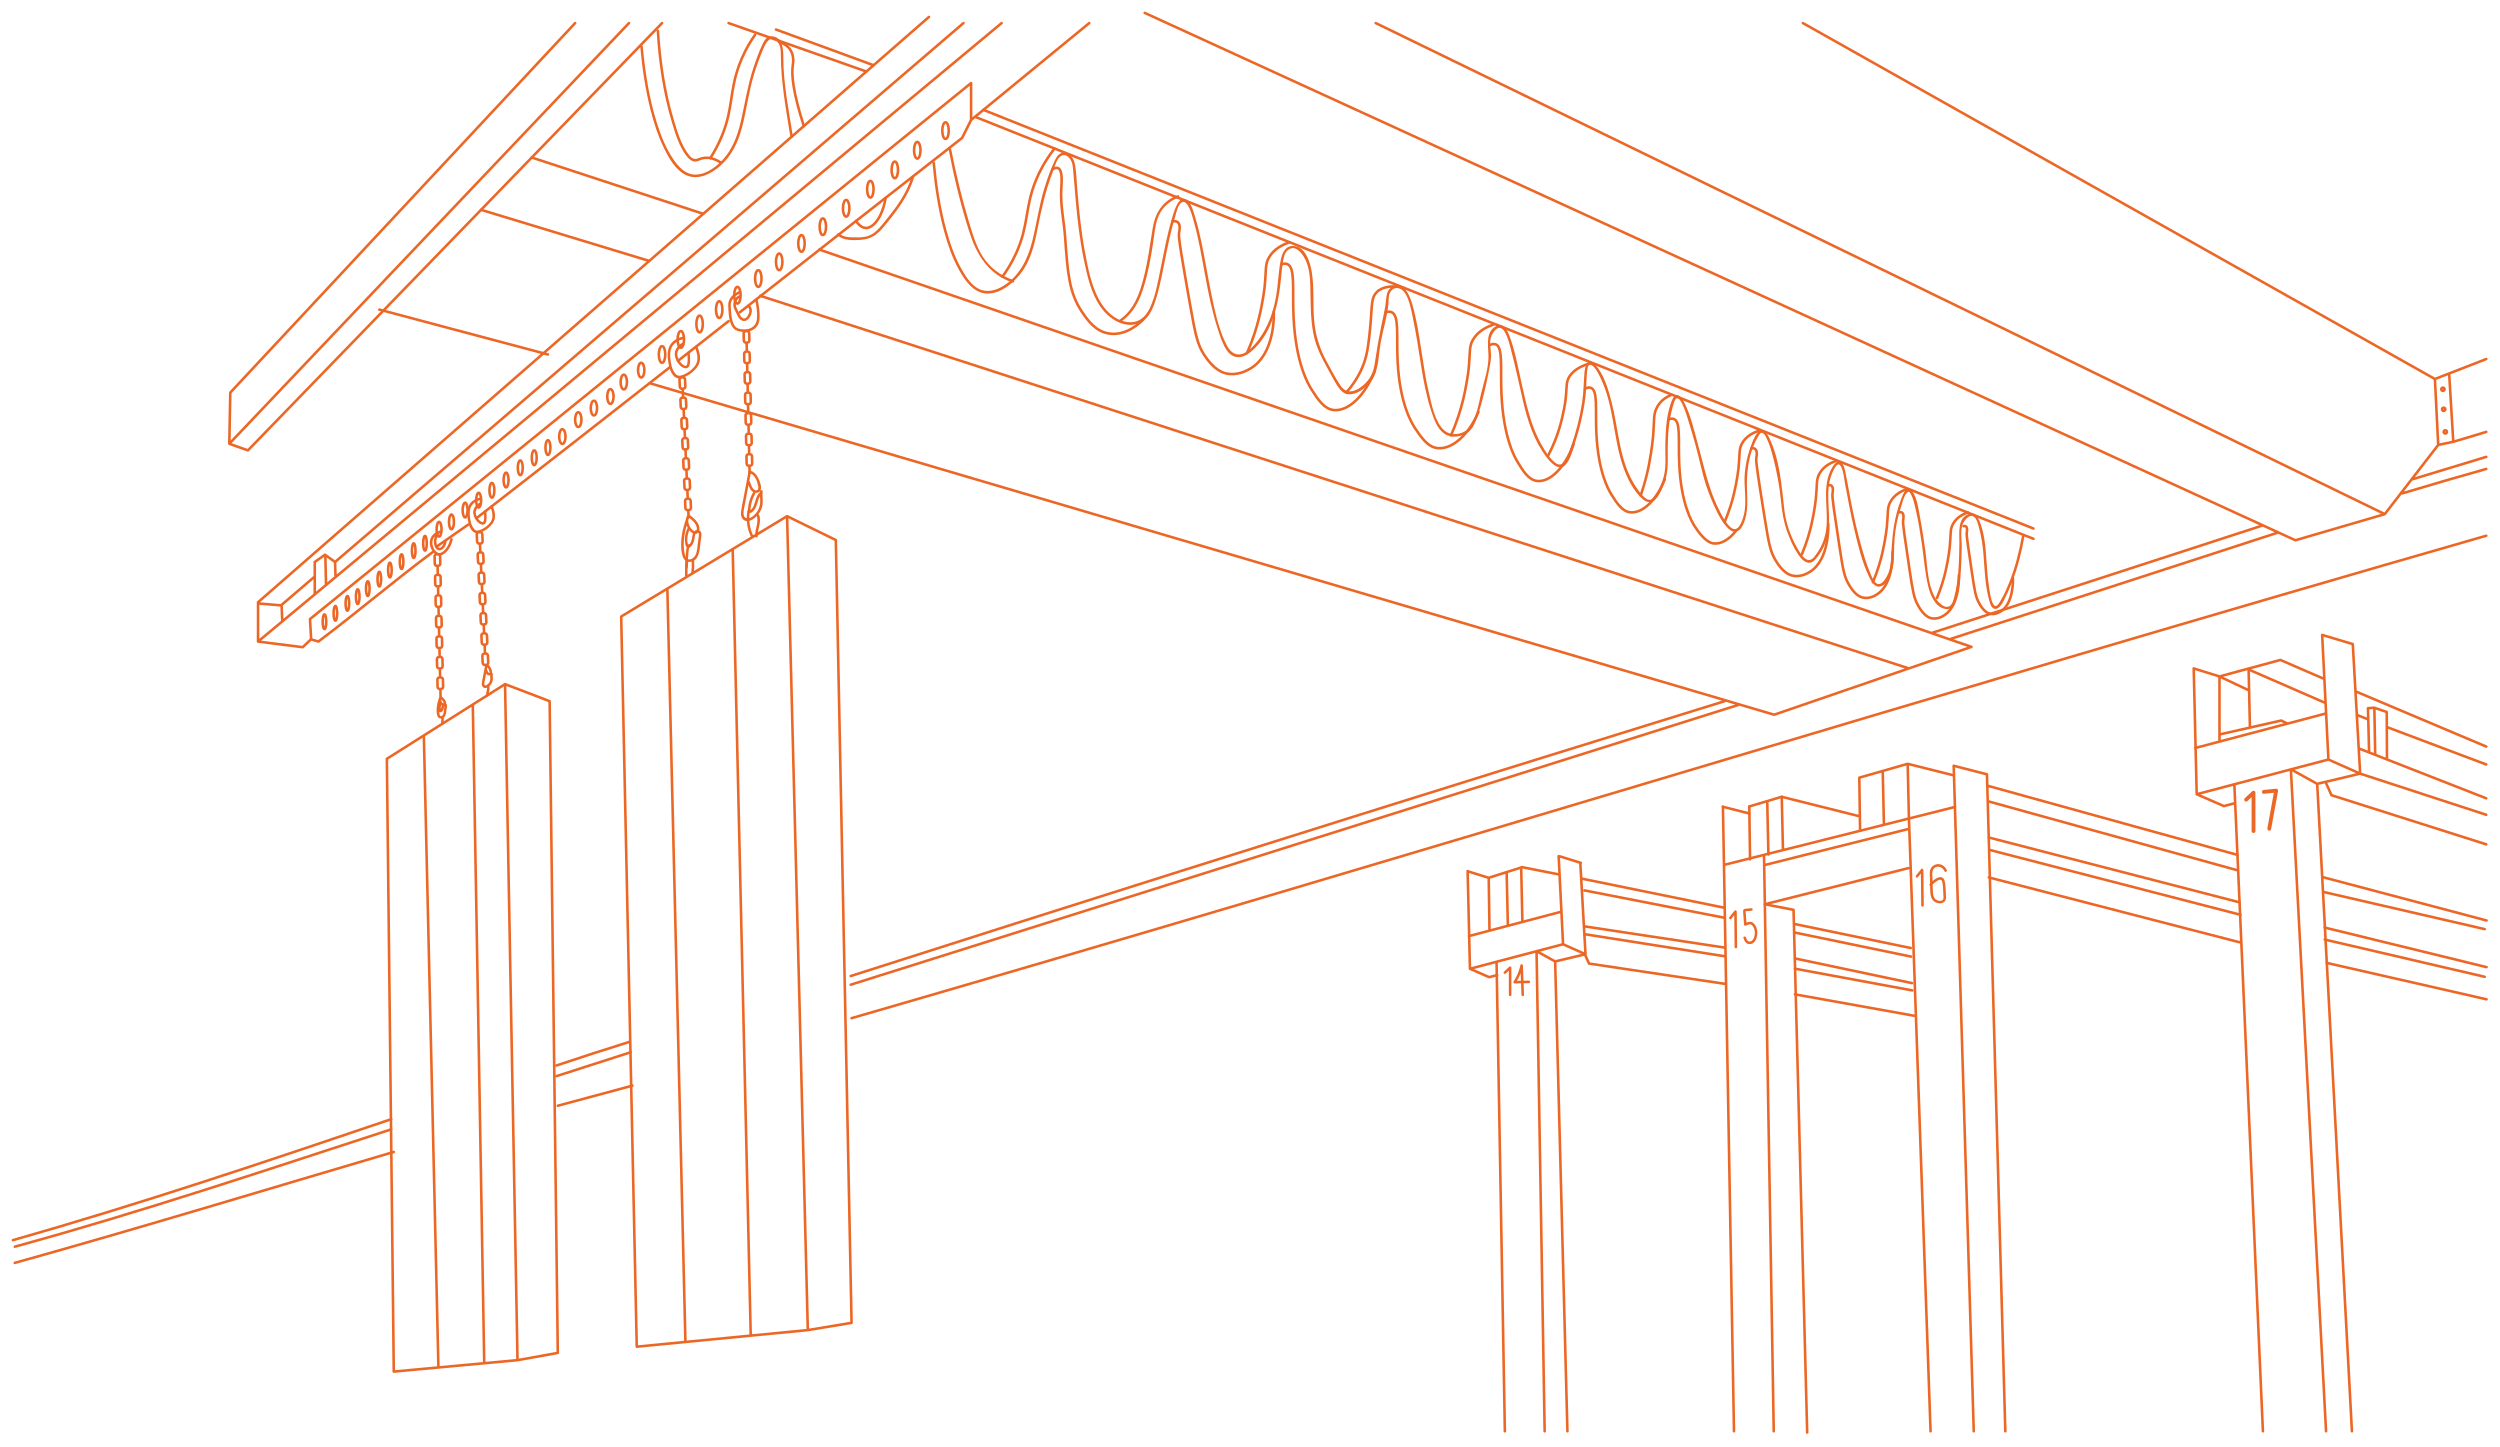 <?xml version="1.0" encoding="UTF-8" standalone="no"?>
<svg width="100%" height="100%" viewBox="0 0 636 368" version="1.1" xmlns="http://www.w3.org/2000/svg" xmlns:xlink="http://www.w3.org/1999/xlink" xml:space="preserve" style="fill-rule:evenodd;clip-rule:evenodd;stroke-linecap:round;stroke-miterlimit:10;">
    <g transform="matrix(2,0,0,2,291.218,364.11)">
        <path d="M0,-180.417L146.368,-113.332M83.718,-179.12L164.11,-133.845M29.385,-179.12L157.734,-116.658M-41.385,-150.306L105.161,-99.773M-48.902,-144.426L97.195,-97.031M-62.8,-133.263L80.012,-91.161M-20.523,-168.077L113.048,-114.824M-21.397,-167.121L113.048,-113.518M161.205,-121.076C164.35,-122.034 167.497,-122.984 170.642,-123.941M100.067,-101.53C114.122,-106.096 128.177,-110.661 142.233,-115.227M-37.397,-57.904C-9.385,-66.873 18.664,-75.733 46.749,-84.484C55.747,-87.288 64.75,-90.081 73.757,-92.863M-74.83,-46.525C-71.735,-47.56 -68.633,-48.569 -65.519,-49.536M-143.971,-24.303C-127.768,-28.912 -111.801,-34.286 -95.851,-39.692M159.979,-119.304C163.524,-120.365 167.076,-121.408 170.642,-122.406M102.553,-100.798C116.434,-105.307 130.315,-109.817 144.197,-114.327M80.082,-91.147C88.442,-94.02 96.802,-96.895 105.161,-99.773M-37.397,-56.8C0.293,-68.68 37.983,-80.56 75.673,-92.44M-74.83,-45.17C-71.689,-46.189 -68.546,-47.203 -65.4,-48.205M-143.724,-23.477C-127.597,-27.892 -111.746,-33.23 -95.851,-38.401M-37.29,-52.543C32.247,-72.656 101.221,-93.994 170.642,-113.911M-74.659,-41.404C-71.494,-42.253 -68.33,-43.105 -65.167,-43.961M-143.732,-21.415C-127.602,-25.912 -111.583,-30.797 -95.521,-35.529M146.368,-113.332L157.734,-116.658M166.449,-125.858L164.532,-125.461M165.923,-134.542L166.449,-125.858M157.734,-116.658L164.532,-125.461M164.11,-133.845L164.532,-125.461M170.642,-136.387L164.11,-133.845M165.337,-132.543C165.337,-132.428 165.244,-132.335 165.129,-132.335C165.014,-132.335 164.921,-132.428 164.921,-132.543C164.921,-132.658 165.014,-132.751 165.129,-132.751C165.244,-132.751 165.337,-132.658 165.337,-132.543ZM165.436,-129.992C165.436,-129.877 165.342,-129.784 165.228,-129.784C165.113,-129.784 165.019,-129.877 165.019,-129.992C165.019,-130.107 165.113,-130.2 165.228,-130.2C165.342,-130.2 165.436,-130.107 165.436,-129.992ZM165.644,-127.116C165.644,-127.001 165.55,-126.908 165.436,-126.908C165.321,-126.908 165.228,-127.001 165.228,-127.116C165.228,-127.231 165.321,-127.324 165.436,-127.324C165.55,-127.324 165.644,-127.231 165.644,-127.116ZM166.449,-125.858L170.642,-127.116M154.603,-86.79L170.642,-80.508M154.005,-94.12L170.642,-87.09M154.603,-83.649L170.642,-78.414M150.953,-80.908L170.642,-74.651M149.138,-82.35L153.556,0M145.797,-84.045L150.265,0M138.598,-82.303L142.233,0M133.811,-81.032L150.565,-85.444M133.43,-97.032L133.811,-81.032M133.621,-86.909L150.258,-91.303M149.77,-101.296L150.565,-85.444M153.664,-100.128L154.603,-83.649M150.565,-85.444L154.603,-83.649M145.812,-84.192L149.138,-82.35M154.603,-83.649L149.138,-82.35M138.704,-79.898L137.271,-79.52M133.811,-81.032L137.271,-79.52M150.25,-82.479L150.953,-80.908M158.037,-89.56L170.642,-84.813M157.983,-91.488L158.015,-85.454M156.409,-92.031L156.518,-86.04M155.595,-91.976L155.74,-86.345M157.983,-91.488L156.409,-92.031M155.595,-91.976L156.409,-92.031M133.43,-97.032L136.71,-96.01M149.77,-101.296L153.664,-100.128M144.452,-98.109L150.051,-95.684M145.364,-90.011L144.56,-90.403M136.71,-88.63L144.56,-90.403M136.71,-96.01L136.71,-87.909M144.452,-98.109L136.71,-96.01M140.581,-89.56L140.415,-96.897M150.167,-92.646L140.415,-96.897M136.71,-96.01L140.415,-94.256M154.233,-91.102L155.477,-90.605" style="fill:none;fill-rule:nonzero;stroke:rgb(236,103,37);stroke-width:0.33px;"/>
    </g>
    <g transform="matrix(2,0,0,2,571.749,209.293)">
        <path d="M0,-2.753C0.314,-3.051 0.629,-3.349 0.943,-3.648C0.804,-3.705 0.665,-3.763 0.525,-3.821C0.526,-2.191 0.527,-0.56 0.528,1.07C0.528,1.385 1.018,1.385 1.018,1.07C1.017,-0.56 1.016,-2.191 1.015,-3.821C1.015,-4.037 0.749,-4.138 0.597,-3.994C0.283,-3.696 -0.032,-3.397 -0.346,-3.099C-0.575,-2.882 -0.229,-2.536 0,-2.753" style="fill:rgb(236,103,37);fill-rule:nonzero;"/>
    </g>
    <g transform="matrix(2,0,0,2,575.913,210.268)">
        <path d="M0,-4.165C0.524,-4.217 1.049,-4.27 1.573,-4.322C1.494,-4.425 1.416,-4.529 1.337,-4.632C1.043,-3.013 0.749,-1.395 0.454,0.224C0.398,0.532 0.87,0.664 0.927,0.354L1.809,-4.502C1.834,-4.642 1.745,-4.829 1.573,-4.812C1.049,-4.759 0.524,-4.707 0,-4.655C-0.311,-4.624 -0.314,-4.134 0,-4.165" style="fill:rgb(236,103,37);fill-rule:nonzero;"/>
    </g>
    <g transform="matrix(2,0,0,2,98.417,160.206)">
        <path d="M0,16.416L0.88,94.361M16.618,92.91L0.88,94.361M15.035,6.92L0,16.416M16.618,92.91L15.035,6.92M20.706,9.09L15.035,6.92M21.742,91.987L16.618,92.91M20.706,9.09L21.742,91.987M10.931,9.512L12.385,93.3M4.704,13.445L6.558,93.837M29.806,-1.679L31.785,91.195M53.546,89.085L31.785,91.195M50.908,-14.445L29.806,-1.679M53.546,89.085L50.908,-14.445M57.107,-11.412L50.908,-14.445M59.11,88.162L53.546,89.085M57.107,-11.412L59.11,88.162M35.678,-5.232L37.976,90.595M43.989,-10.26L46.284,89.79M-16.385,-3.499L68.95,-77.945M-16.385,1.503L-16.385,-3.499M78.196,-77.167L-16.385,1.503M-10.701,2.22L-16.385,1.503M89.341,-77.167L74.315,-64.843M5.916,-9.94C0.906,-6.213 -3.663,-2.296 -8.71,1.503M10.344,-13.372C9.026,-12.451 7.708,-11.531 6.388,-10.612M35.961,-33.363C27.795,-26.956 19.619,-20.561 11.415,-14.202M43.467,-39.257C41.321,-37.571 39.175,-35.885 37.028,-34.2M73.173,-62.56C63.732,-55.188 54.317,-47.783 44.898,-40.382M-9.779,-1.354L-9.632,1.195M-9.609,1.231L-8.704,1.503M-9.779,-1.354L74.311,-69.538M74.315,-64.843L74.311,-69.538M73.173,-62.56L74.315,-64.843M-7.823,-9.341L-7.737,-5.69M-9.171,-8.616L-9.171,-4.497M-6.589,-8.616L-6.528,-6.696M-9.171,-8.616L-7.871,-9.542M-6.589,-8.616L-7.871,-9.542M-13.461,-3.101L-9.171,-6.77M-16.244,-3.333L-13.461,-3.101M-13.306,-1.161L-13.387,-3.019M-9.632,1.195L-10.701,2.22M-6.589,-8.616L73.342,-77.167M50.316,-46.798C50.316,-46.212 50.132,-45.736 49.905,-45.736C49.679,-45.736 49.495,-46.212 49.495,-46.798C49.495,-47.384 49.679,-47.86 49.905,-47.86C50.132,-47.86 50.316,-47.384 50.316,-46.798ZM47.658,-44.675C47.658,-44.088 47.474,-43.613 47.247,-43.613C47.021,-43.613 46.837,-44.088 46.837,-44.675C46.837,-45.261 47.021,-45.736 47.247,-45.736C47.474,-45.736 47.658,-45.261 47.658,-44.675ZM45.002,-42.551C45.002,-41.965 44.818,-41.489 44.591,-41.489C44.365,-41.489 44.181,-41.965 44.181,-42.551C44.181,-43.137 44.365,-43.613 44.591,-43.613C44.818,-43.613 45.002,-43.137 45.002,-42.551ZM42.686,-40.722C42.686,-40.136 42.502,-39.66 42.276,-39.66C42.049,-39.66 41.866,-40.136 41.866,-40.722C41.866,-41.308 42.049,-41.784 42.276,-41.784C42.502,-41.784 42.686,-41.308 42.686,-40.722ZM40.19,-38.894C40.19,-38.308 40.006,-37.832 39.779,-37.832C39.553,-37.832 39.369,-38.308 39.369,-38.894C39.369,-39.48 39.553,-39.956 39.779,-39.956C40.006,-39.956 40.19,-39.48 40.19,-38.894ZM37.802,-36.931C37.802,-36.344 37.618,-35.869 37.392,-35.869C37.165,-35.869 36.981,-36.344 36.981,-36.931C36.981,-37.517 37.165,-37.993 37.392,-37.993C37.618,-37.993 37.802,-37.517 37.802,-36.931ZM35.414,-35.013C35.414,-34.427 35.23,-33.952 35.004,-33.952C34.777,-33.952 34.593,-34.427 34.593,-35.013C34.593,-35.6 34.777,-36.075 35.004,-36.075C35.23,-36.075 35.414,-35.6 35.414,-35.013ZM32.757,-33.021C32.757,-32.503 32.576,-32.083 32.354,-32.083C32.131,-32.083 31.951,-32.503 31.951,-33.021C31.951,-33.539 32.131,-33.959 32.354,-33.959C32.576,-33.959 32.757,-33.539 32.757,-33.021ZM30.541,-31.505C30.541,-30.987 30.361,-30.567 30.138,-30.567C29.916,-30.567 29.735,-30.987 29.735,-31.505C29.735,-32.023 29.916,-32.443 30.138,-32.443C30.361,-32.443 30.541,-32.023 30.541,-31.505ZM28.837,-29.667C28.837,-29.149 28.656,-28.729 28.434,-28.729C28.211,-28.729 28.031,-29.149 28.031,-29.667C28.031,-30.185 28.211,-30.605 28.434,-30.605C28.656,-30.605 28.837,-30.185 28.837,-29.667ZM26.74,-28.196C26.74,-27.678 26.559,-27.258 26.337,-27.258C26.115,-27.258 25.934,-27.678 25.934,-28.196C25.934,-28.714 26.115,-29.134 26.337,-29.134C26.559,-29.134 26.74,-28.714 26.74,-28.196ZM24.752,-26.726C24.752,-26.208 24.572,-25.788 24.35,-25.788C24.127,-25.788 23.947,-26.208 23.947,-26.726C23.947,-27.244 24.127,-27.664 24.35,-27.664C24.572,-27.664 24.752,-27.244 24.752,-26.726ZM22.724,-24.572C22.724,-24.054 22.544,-23.634 22.321,-23.634C22.099,-23.634 21.919,-24.054 21.919,-24.572C21.919,-25.09 22.099,-25.51 22.321,-25.51C22.544,-25.51 22.724,-25.09 22.724,-24.572ZM13.678,-17.738C13.678,-17.219 13.537,-16.8 13.363,-16.8C13.189,-16.8 13.048,-17.219 13.048,-17.738C13.048,-18.256 13.189,-18.675 13.363,-18.675C13.537,-18.675 13.678,-18.256 13.678,-17.738ZM11.993,-16.481C11.993,-15.963 11.851,-15.543 11.677,-15.543C11.503,-15.543 11.362,-15.963 11.362,-16.481C11.362,-16.999 11.503,-17.419 11.677,-17.419C11.851,-17.419 11.993,-16.999 11.993,-16.481ZM10.268,-15.222C10.268,-14.704 10.127,-14.284 9.953,-14.284C9.779,-14.284 9.638,-14.704 9.638,-15.222C9.638,-15.74 9.779,-16.16 9.953,-16.16C10.127,-16.16 10.268,-15.74 10.268,-15.222ZM8.533,-13.72C8.533,-13.202 8.392,-12.783 8.218,-12.783C8.044,-12.783 7.903,-13.202 7.903,-13.72C7.903,-14.238 8.044,-14.658 8.218,-14.658C8.392,-14.658 8.533,-14.238 8.533,-13.72ZM6.957,-12.783C6.957,-12.264 6.816,-11.845 6.641,-11.845C6.467,-11.845 6.326,-12.264 6.326,-12.783C6.326,-13.301 6.467,-13.72 6.641,-13.72C6.816,-13.72 6.957,-13.301 6.957,-12.783ZM5.078,-10.999C5.078,-10.481 4.975,-10.061 4.849,-10.061C4.722,-10.061 4.62,-10.481 4.62,-10.999C4.62,-11.517 4.722,-11.937 4.849,-11.937C4.975,-11.937 5.078,-11.517 5.078,-10.999ZM3.643,-10.061C3.643,-9.543 3.541,-9.123 3.414,-9.123C3.288,-9.123 3.186,-9.543 3.186,-10.061C3.186,-10.579 3.288,-10.999 3.414,-10.999C3.541,-10.999 3.643,-10.579 3.643,-10.061ZM2.101,-8.66C2.101,-8.142 1.998,-7.723 1.872,-7.723C1.745,-7.723 1.643,-8.142 1.643,-8.66C1.643,-9.178 1.745,-9.598 1.872,-9.598C1.998,-9.598 2.101,-9.178 2.101,-8.66ZM0.613,-7.592C0.613,-7.074 0.511,-6.654 0.384,-6.654C0.258,-6.654 0.155,-7.074 0.155,-7.592C0.155,-8.11 0.258,-8.53 0.384,-8.53C0.511,-8.53 0.613,-8.11 0.613,-7.592ZM-0.731,-6.434C-0.731,-5.916 -0.834,-5.496 -0.96,-5.496C-1.086,-5.496 -1.189,-5.916 -1.189,-6.434C-1.189,-6.952 -1.086,-7.372 -0.96,-7.372C-0.834,-7.372 -0.731,-6.952 -0.731,-6.434ZM-2.199,-5.23C-2.199,-4.712 -2.302,-4.292 -2.428,-4.292C-2.554,-4.292 -2.657,-4.712 -2.657,-5.23C-2.657,-5.748 -2.554,-6.168 -2.428,-6.168C-2.302,-6.168 -2.199,-5.748 -2.199,-5.23ZM-3.478,-4.208C-3.478,-3.69 -3.581,-3.27 -3.707,-3.27C-3.833,-3.27 -3.936,-3.69 -3.936,-4.208C-3.936,-4.726 -3.833,-5.146 -3.707,-5.146C-3.581,-5.146 -3.478,-4.726 -3.478,-4.208ZM-4.792,-3.355C-4.792,-2.837 -4.895,-2.417 -5.021,-2.417C-5.148,-2.417 -5.25,-2.837 -5.25,-3.355C-5.25,-3.873 -5.148,-4.292 -5.021,-4.292C-4.895,-4.292 -4.792,-3.873 -4.792,-3.355ZM-6.318,-2.09C-6.318,-1.572 -6.42,-1.152 -6.547,-1.152C-6.673,-1.152 -6.776,-1.572 -6.776,-2.09C-6.776,-2.608 -6.673,-3.028 -6.547,-3.028C-6.42,-3.028 -6.318,-2.608 -6.318,-2.09ZM-7.707,-1.022C-7.707,-0.504 -7.809,-0.084 -7.936,-0.084C-8.062,-0.084 -8.164,-0.504 -8.164,-1.022C-8.164,-1.54 -8.062,-1.96 -7.936,-1.96C-7.809,-1.96 -7.707,-1.54 -7.707,-1.022ZM15.477,-19.044C15.477,-18.526 15.336,-18.106 15.162,-18.106C14.988,-18.106 14.847,-18.526 14.847,-19.044C14.847,-19.562 14.988,-19.982 15.162,-19.982C15.336,-19.982 15.477,-19.562 15.477,-19.044ZM17.285,-20.601C17.285,-20.083 17.144,-19.663 16.969,-19.663C16.795,-19.663 16.654,-20.083 16.654,-20.601C16.654,-21.119 16.795,-21.539 16.969,-21.539C17.144,-21.539 17.285,-21.119 17.285,-20.601ZM19.06,-21.879C19.06,-21.361 18.919,-20.941 18.745,-20.941C18.571,-20.941 18.43,-21.361 18.43,-21.879C18.43,-22.397 18.571,-22.817 18.745,-22.817C18.919,-22.817 19.06,-22.397 19.06,-21.879ZM20.805,-23.173C20.805,-22.655 20.664,-22.235 20.489,-22.235C20.315,-22.235 20.174,-22.655 20.174,-23.173C20.174,-23.691 20.315,-24.111 20.489,-24.111C20.664,-24.111 20.805,-23.691 20.805,-23.173ZM53.148,-49.14C53.148,-48.553 52.964,-48.078 52.737,-48.078C52.511,-48.078 52.327,-48.553 52.327,-49.14C52.327,-49.726 52.511,-50.201 52.737,-50.201C52.964,-50.201 53.148,-49.726 53.148,-49.14ZM55.867,-51.263C55.867,-50.677 55.683,-50.201 55.457,-50.201C55.23,-50.201 55.046,-50.677 55.046,-51.263C55.046,-51.849 55.23,-52.325 55.457,-52.325C55.683,-52.325 55.867,-51.849 55.867,-51.263ZM58.834,-53.61C58.834,-53.023 58.65,-52.548 58.423,-52.548C58.197,-52.548 58.013,-53.023 58.013,-53.61C58.013,-54.196 58.197,-54.671 58.423,-54.671C58.65,-54.671 58.834,-54.196 58.834,-53.61ZM61.909,-56.034C61.909,-55.447 61.725,-54.972 61.499,-54.972C61.272,-54.972 61.088,-55.447 61.088,-56.034C61.088,-56.62 61.272,-57.095 61.499,-57.095C61.725,-57.095 61.909,-56.62 61.909,-56.034ZM65.02,-58.494C65.02,-57.907 64.837,-57.432 64.61,-57.432C64.383,-57.432 64.2,-57.907 64.2,-58.494C64.2,-59.08 64.383,-59.556 64.61,-59.556C64.837,-59.556 65.02,-59.08 65.02,-58.494ZM67.879,-60.99C67.879,-60.404 67.695,-59.928 67.468,-59.928C67.242,-59.928 67.058,-60.404 67.058,-60.99C67.058,-61.577 67.242,-62.052 67.468,-62.052C67.695,-62.052 67.879,-61.577 67.879,-60.99ZM71.472,-63.487C71.472,-62.9 71.288,-62.425 71.062,-62.425C70.835,-62.425 70.651,-62.9 70.651,-63.487C70.651,-64.073 70.835,-64.548 71.062,-64.548C71.288,-64.548 71.472,-64.073 71.472,-63.487Z" style="fill:none;fill-rule:nonzero;stroke:rgb(236,103,37);stroke-width:0.33px;"/>
    </g>
    <g transform="matrix(2,0,0,2,213.047,45.91)">
        <path d="M0,6.977C0.773,7.683 2.032,7.616 3.008,7.55C4.255,7.466 5.066,6.885 5.846,5.946C7.44,4.029 9.043,2.015 9.75,-0.418C9.809,-0.62 9.494,-0.706 9.435,-0.505C8.804,1.669 7.432,3.49 6.021,5.221C5.327,6.072 4.663,6.952 3.517,7.163C2.968,7.263 2.395,7.249 1.84,7.232C1.263,7.214 0.674,7.152 0.231,6.746C0.076,6.605 -0.155,6.835 0,6.977" style="fill:rgb(236,103,37);fill-rule:nonzero;"/>
    </g>
    <g transform="matrix(2,0,0,2,237.215,152.445)">
        <path d="M0,-55.511C0.265,-52.58 0.704,-49.648 1.48,-46.806C1.94,-45.12 2.52,-43.44 3.372,-41.907C4.128,-40.548 5.228,-38.922 6.951,-38.882C8.63,-38.842 10.168,-40.118 11.159,-41.351C12.492,-43.01 12.982,-45.122 13.381,-47.168C13.859,-49.618 14.391,-52.016 15.305,-54.348C15.524,-54.906 15.738,-55.867 16.214,-56.274C16.927,-56.885 17.531,-56.097 17.726,-55.58C17.846,-55.26 17.858,-54.907 17.893,-54.571C18.031,-53.252 18.11,-51.926 18.232,-50.605C18.457,-48.156 18.738,-45.706 19.238,-43.297C19.675,-41.194 20.168,-38.868 21.448,-37.094C22.404,-35.77 24.014,-34.663 25.721,-34.942C27.423,-35.22 28.068,-36.95 28.501,-38.413C29.073,-40.342 29.403,-42.341 29.81,-44.309C30.018,-45.318 30.236,-46.327 30.496,-47.324C30.599,-47.717 30.707,-48.108 30.826,-48.497C30.991,-49.034 31.184,-50.126 31.672,-50.457C32.536,-51.04 33.139,-48.403 33.284,-47.891C33.587,-46.821 33.824,-45.733 34.041,-44.642C34.494,-42.363 34.855,-40.066 35.367,-37.799C35.617,-36.692 35.901,-35.593 36.247,-34.513C36.55,-33.566 36.859,-32.519 37.422,-31.686C38.233,-30.486 39.418,-30.587 40.46,-31.438C43.034,-33.541 43.912,-37.056 44.274,-40.201C44.368,-41.018 44.425,-41.842 44.55,-42.655C44.633,-43.198 44.714,-43.953 45.142,-44.351C46.202,-45.335 47.236,-43.743 47.561,-42.917C47.931,-41.979 48.034,-40.982 48.063,-39.982C48.123,-37.923 48.054,-35.836 48.449,-33.804C48.774,-32.13 49.509,-30.681 50.342,-29.209C50.819,-28.367 51.251,-27.408 51.872,-26.66C52.245,-26.211 52.696,-26.01 53.288,-26.083C54.562,-26.24 55.872,-27.53 56.32,-28.7C56.773,-29.887 56.779,-31.334 57.001,-32.574C57.295,-34.222 57.83,-35.88 58.001,-37.54C58.052,-38.036 57.972,-38.628 58.242,-39.073C58.751,-39.913 59.686,-39.611 60.11,-38.944C60.681,-38.047 60.876,-36.889 61.093,-35.865C61.528,-33.81 61.84,-31.736 62.166,-29.661C62.469,-27.735 62.835,-25.805 63.446,-23.949C63.78,-22.93 64.206,-21.646 65.155,-21.024C66.046,-20.442 67.332,-20.639 68.157,-21.264C68.803,-21.753 69.1,-22.621 69.353,-23.356C70.027,-25.315 70.466,-27.4 70.855,-29.434C70.953,-29.944 71.057,-30.475 71.053,-30.997C71.044,-32.002 70.689,-32.943 71.305,-33.872C72.637,-35.883 73.349,-32.648 73.59,-31.739C74.164,-29.582 74.612,-27.393 75.118,-25.22C75.716,-22.654 76.52,-20.141 78.147,-18.022C78.697,-17.306 79.754,-16.19 80.596,-17.175C81.195,-17.876 81.451,-19.045 81.733,-19.897C82.095,-20.993 82.397,-22.109 82.637,-23.238C82.855,-24.264 83.036,-25.305 83.121,-26.351C83.195,-27.262 83.177,-28.182 83.285,-29.09C83.347,-29.618 83.471,-30.188 84.089,-29.589C84.471,-29.22 84.745,-28.624 84.975,-28.152C86.7,-24.619 86.578,-20.559 87.847,-16.89C88.347,-15.442 89.117,-13.842 90.27,-12.794C91.692,-11.5 92.477,-13.284 92.992,-14.524C93.422,-15.562 93.541,-16.575 93.535,-17.691C93.524,-19.731 93.507,-21.806 93.992,-23.801C94.091,-24.208 94.19,-24.623 94.325,-25.02C94.511,-25.568 94.768,-25.826 95.124,-25.273C95.638,-24.478 95.906,-23.486 96.188,-22.592C96.812,-20.615 97.343,-18.608 97.822,-16.592C98.13,-15.292 98.513,-14.043 99.033,-12.812C99.555,-11.577 100.117,-10.245 101.004,-9.223C101.78,-8.329 102.582,-8.343 103.104,-9.471C103.887,-11.163 103.603,-12.82 103.598,-14.619C103.592,-16.684 103.96,-18.934 105.046,-20.722C105.229,-21.024 105.348,-21.311 105.692,-21.088C105.896,-20.956 106.034,-20.618 106.136,-20.408C106.517,-19.631 106.745,-18.768 106.959,-17.933C107.416,-16.154 107.762,-14.326 107.934,-12.497C108.068,-11.074 108.286,-9.767 108.789,-8.415C109.098,-7.583 109.455,-6.753 109.926,-5.999C110.229,-5.514 110.64,-4.885 111.213,-4.69C111.732,-4.514 112.086,-4.793 112.411,-5.18C113.051,-5.942 113.527,-6.839 113.793,-7.797C114.486,-10.293 113.498,-12.993 114.235,-15.462C114.35,-15.846 115.05,-17.795 115.538,-16.929C115.898,-16.29 115.956,-15.365 116.088,-14.66C116.444,-12.762 116.784,-10.865 117.232,-8.986C117.73,-6.901 118.234,-4.689 119.189,-2.756C119.443,-2.242 119.879,-1.432 120.581,-1.627C121.71,-1.941 122.129,-3.721 122.233,-4.691C122.34,-5.7 122.307,-6.718 122.387,-7.729C122.495,-9.096 122.77,-10.446 123.205,-11.746C123.369,-12.234 123.535,-13.038 123.866,-13.435C124.149,-13.773 124.246,-13.725 124.438,-13.392C124.764,-12.825 124.905,-12.109 125.054,-11.48C125.411,-9.973 125.649,-8.437 125.87,-6.905C126.121,-5.158 126.243,-3.365 126.662,-1.647C126.936,-0.527 127.538,1.026 128.858,1.242C129.727,1.385 130.046,0.642 130.252,-0.067C130.838,-2.094 130.857,-4.334 130.928,-6.427C130.96,-7.373 130.721,-8.563 131.015,-9.468C131.175,-9.959 131.919,-10.943 132.497,-10.48C132.86,-10.19 133,-9.524 133.12,-9.101C133.431,-7.995 133.595,-6.84 133.688,-5.697C133.845,-3.779 133.884,-1.822 134.394,0.047C134.509,0.47 134.698,1.344 135.313,1.214C135.933,1.084 136.327,0.054 136.563,-0.424C136.841,-0.987 137.092,-1.565 137.321,-2.151C138.059,-4.04 138.548,-6.013 138.904,-8.007C138.941,-8.212 138.627,-8.3 138.59,-8.094C138.223,-6.038 137.714,-4.002 136.936,-2.06C136.654,-1.354 136.344,-0.643 135.965,0.017C135.726,0.435 135.293,1.271 134.937,0.627C134.579,-0.023 134.503,-0.916 134.392,-1.632C134.215,-2.772 134.135,-3.916 134.06,-5.066C133.953,-6.709 133.81,-8.51 133.142,-10.034C132.897,-10.593 132.557,-11.098 131.883,-10.869C130.324,-10.338 130.641,-8.435 130.624,-7.182C130.594,-4.926 130.557,-2.504 129.98,-0.313C129.88,0.066 129.761,0.617 129.41,0.855C128.696,1.339 127.756,0.195 127.482,-0.312C126.556,-2.03 126.56,-4.292 126.299,-6.179C126.109,-7.547 125.907,-8.915 125.644,-10.271C125.438,-11.337 125.294,-12.913 124.573,-13.791C123.876,-14.641 123.41,-13.233 123.21,-12.713C122.341,-10.452 122.076,-8.212 121.978,-5.812C121.942,-4.928 121.91,-3.999 121.533,-3.181C121.326,-2.734 120.781,-1.71 120.169,-1.974C119.748,-2.156 119.494,-2.853 119.326,-3.234C118.825,-4.37 118.478,-5.581 118.142,-6.774C117.609,-8.67 117.18,-10.593 116.813,-12.527C116.631,-13.491 116.467,-14.458 116.274,-15.42C116.161,-15.985 116.081,-16.672 115.778,-17.178C115.191,-18.157 114.458,-16.852 114.206,-16.292C113.101,-13.842 114.099,-11.088 113.626,-8.528C113.444,-7.546 113.064,-6.632 112.484,-5.817C112.141,-5.334 111.744,-4.707 111.099,-5.118C110.657,-5.398 110.352,-5.914 110.094,-6.353C109.215,-7.849 108.554,-9.65 108.361,-11.383C108.022,-14.41 107.781,-17.791 106.418,-20.573C106.129,-21.163 105.573,-21.925 104.98,-21.214C104.475,-20.608 104.175,-19.711 103.928,-18.97C103.61,-18.011 103.415,-17.013 103.326,-16.008C103.172,-14.262 103.642,-12.403 103.201,-10.698C103.007,-9.949 102.494,-8.328 101.536,-9.142C100.956,-9.635 100.563,-10.39 100.213,-11.053C98.767,-13.792 98.201,-16.7 97.383,-19.656C96.877,-21.485 96.448,-23.473 95.559,-25.165C95.211,-25.827 94.576,-26.44 94.142,-25.472C93.383,-23.777 93.272,-21.692 93.222,-19.867C93.185,-18.505 93.365,-17.053 93.049,-15.715C92.847,-14.86 92.47,-13.897 91.935,-13.198C91.648,-12.824 91.421,-12.481 90.914,-12.718C90.7,-12.819 90.522,-12.999 90.357,-13.165C90.013,-13.509 89.731,-13.915 89.465,-14.32C88.421,-15.908 87.867,-17.695 87.482,-19.542C87.091,-21.411 86.843,-23.307 86.367,-25.158C85.96,-26.739 85.424,-28.568 84.32,-29.82C83.342,-30.929 83.008,-29.699 82.932,-28.801C82.827,-27.548 82.827,-26.301 82.639,-25.056C82.349,-23.136 81.867,-21.239 81.221,-19.408C81.02,-18.839 80.842,-18.038 80.467,-17.563C79.934,-16.889 79.512,-17.084 79.004,-17.545C78.392,-18.1 77.942,-18.845 77.532,-19.555C76.081,-22.066 75.54,-24.831 74.904,-27.63C74.457,-29.595 74.106,-31.656 73.375,-33.541C73.114,-34.213 72.654,-35.203 71.771,-34.777C70.342,-34.088 70.675,-32.342 70.724,-31.096C70.79,-29.464 70.149,-27.677 69.776,-26.111C69.453,-24.752 69.18,-23.007 68.297,-21.863C67.585,-20.941 65.998,-20.684 65.112,-21.47C63.907,-22.539 63.531,-24.659 63.175,-26.139C62.75,-27.899 62.492,-29.689 62.215,-31.476C61.897,-33.527 61.596,-35.633 61.003,-37.627C60.68,-38.714 59.907,-40.569 58.448,-39.713C57.879,-39.38 57.759,-38.789 57.711,-38.178C57.623,-37.041 57.336,-35.951 57.106,-34.835C56.785,-33.272 56.515,-31.702 56.28,-30.124C56.097,-28.889 55.788,-28.079 54.787,-27.211C53.836,-26.385 52.682,-26.015 51.9,-27.184C51.26,-28.141 50.713,-29.188 50.164,-30.2C49.258,-31.869 48.723,-33.527 48.556,-35.432C48.378,-37.457 48.577,-39.539 48.263,-41.546C48.081,-42.705 47.536,-44.673 46.153,-44.908C44.982,-45.107 44.515,-44.175 44.316,-43.208C43.992,-41.639 43.98,-40.017 43.695,-38.44C43.358,-36.582 42.742,-34.777 41.637,-33.23C41.231,-32.663 40.774,-32.109 40.229,-31.669C39.159,-30.805 38.136,-31.002 37.475,-32.238C36.384,-34.274 35.906,-36.755 35.442,-38.997C34.995,-41.161 34.653,-43.346 34.196,-45.508C33.988,-46.495 33.756,-47.479 33.462,-48.444C33.245,-49.155 33.018,-50.16 32.457,-50.695C31.316,-51.784 30.628,-48.98 30.443,-48.355C29.837,-46.308 29.458,-44.201 29.032,-42.112C28.685,-40.409 28.391,-38.597 27.644,-37.014C27.033,-35.719 25.971,-34.989 24.508,-35.305C23.274,-35.572 22.26,-36.457 21.575,-37.485C20.27,-39.441 19.798,-42.007 19.377,-44.281C18.897,-46.875 18.648,-49.505 18.424,-52.131C18.339,-53.13 18.322,-54.159 18.156,-55.148C18.036,-55.866 17.694,-56.66 16.883,-56.789C16.213,-56.896 15.853,-56.407 15.591,-55.864C15.062,-54.771 14.652,-53.6 14.286,-52.444C13.57,-50.185 13.271,-47.85 12.7,-45.557C12.137,-43.297 11.106,-41.17 9.073,-39.891C8.133,-39.301 6.969,-38.946 5.914,-39.466C4.941,-39.947 4.28,-40.982 3.754,-41.895C2.859,-43.449 2.265,-45.168 1.795,-46.893C1.027,-49.707 0.589,-52.609 0.326,-55.511C0.308,-55.719 -0.019,-55.72 0,-55.511" style="fill:rgb(236,103,37);fill-rule:nonzero;"/>
    </g>
    <g transform="matrix(2,0,0,2,190.162,78.939)">
        <path d="M0,-0.452C0.309,-0.198 0.276,0.208 0.112,0.536C0.033,0.696 -0.067,0.866 -0.214,0.974C-0.366,1.085 -0.524,1.05 -0.673,0.95C-0.84,0.838 -0.925,0.651 -1.01,0.477C-1.103,0.286 -1.196,0.096 -1.287,-0.096C-1.335,-0.195 -1.397,-0.322 -1.432,-0.41C-1.442,-0.435 -1.452,-0.461 -1.459,-0.487C-1.461,-0.493 -1.457,-0.467 -1.462,-0.507C-1.466,-0.537 -1.468,-0.566 -1.471,-0.595C-1.504,-1.037 -1.346,-1.433 -0.922,-1.619C-0.73,-1.704 -0.896,-1.985 -1.086,-1.901C-1.556,-1.695 -1.799,-1.236 -1.802,-0.736C-1.803,-0.614 -1.799,-0.476 -1.76,-0.359C-1.715,-0.223 -1.646,-0.092 -1.585,0.036C-1.472,0.273 -1.36,0.51 -1.242,0.743C-1.129,0.965 -0.982,1.161 -0.757,1.279C-0.274,1.533 0.127,1.192 0.356,0.775C0.609,0.313 0.684,-0.31 0.231,-0.683C0.07,-0.815 -0.162,-0.586 0,-0.452" style="fill:rgb(236,103,37);fill-rule:nonzero;"/>
    </g>
    <g transform="matrix(2,0,0,2,173.626,94.036)">
        <path d="M0,-3.426C-0.548,-3.16 -1.028,-2.537 -0.985,-1.908C-0.951,-1.418 -0.712,-0.965 -0.387,-0.606C-0.104,-0.293 0.506,0.091 0.821,-0.4C0.931,-0.572 0.949,-0.803 0.963,-1C0.988,-1.358 0.962,-1.72 0.923,-2.077C0.901,-2.284 0.575,-2.286 0.597,-2.077C0.645,-1.637 0.706,-1.137 0.593,-0.701C0.562,-0.582 0.492,-0.469 0.372,-0.487C0.163,-0.518 -0.044,-0.709 -0.175,-0.858C-0.432,-1.148 -0.634,-1.524 -0.659,-1.917C-0.676,-2.188 -0.565,-2.457 -0.404,-2.671C-0.258,-2.866 -0.056,-3.037 0.165,-3.144C0.354,-3.236 0.188,-3.517 0,-3.426" style="fill:rgb(236,103,37);fill-rule:nonzero;"/>
    </g>
    <g transform="matrix(2,0,0,2,176.823,93.523)">
        <path d="M0,-2.572C0.253,-1.838 0.518,-1.003 0.039,-0.301C-0.367,0.293 -1.044,0.783 -1.732,0.989C-2.151,1.114 -2.388,0.966 -2.614,0.625C-2.799,0.347 -2.932,0.048 -2.999,-0.28C-3.133,-0.935 -3.264,-1.699 -3.057,-2.351C-2.826,-3.078 -2.149,-3.486 -1.437,-3.631C-1.231,-3.673 -1.318,-3.988 -1.523,-3.946C-2.241,-3.8 -2.93,-3.402 -3.258,-2.723C-3.622,-1.968 -3.472,-1.079 -3.331,-0.287C-3.226,0.307 -2.843,1.281 -2.142,1.367C-1.74,1.416 -1.288,1.194 -0.947,1.002C-0.575,0.791 -0.236,0.513 0.052,0.198C0.388,-0.17 0.611,-0.588 0.636,-1.092C0.663,-1.629 0.487,-2.159 0.315,-2.659C0.247,-2.856 -0.069,-2.771 0,-2.572" style="fill:rgb(236,103,37);fill-rule:nonzero;"/>
    </g>
    <g transform="matrix(2,0,0,2,188.025,84.439)">
        <path d="M0,-5.194C-0.582,-4.935 -1.157,-4.473 -1.333,-3.834C-1.418,-3.528 -1.378,-3.186 -1.362,-2.874C-1.338,-2.42 -1.309,-1.964 -1.203,-1.52C-1.107,-1.118 -0.95,-0.664 -0.637,-0.377C-0.372,-0.136 -0.011,-0.06 0.334,-0.018C1.19,0.085 2.129,-0.197 2.47,-1.06C2.63,-1.464 2.622,-1.915 2.606,-2.343C2.586,-2.899 2.507,-3.451 2.389,-3.993C2.344,-4.199 2.029,-4.112 2.074,-3.907C2.232,-3.181 2.331,-2.419 2.274,-1.675C2.208,-0.801 1.524,-0.311 0.675,-0.32C0.351,-0.324 -0.062,-0.359 -0.337,-0.553C-0.642,-0.768 -0.779,-1.185 -0.869,-1.529C-0.969,-1.913 -1.004,-2.308 -1.026,-2.703C-1.043,-3.003 -1.081,-3.32 -1.043,-3.62C-0.964,-4.24 -0.365,-4.676 0.165,-4.912C0.356,-4.998 0.19,-5.279 0,-5.194" style="fill:rgb(236,103,37);fill-rule:nonzero;"/>
    </g>
    <g transform="matrix(2,0,0,2,193.364,128.066)">
        <path d="M0,-1.534C-0.047,-1.096 0.021,-0.663 0.017,-0.225C0.013,0.196 -0.096,0.591 -0.315,0.952C-0.526,1.299 -0.84,1.636 -1.211,1.813C-1.681,2.038 -2.093,1.834 -2.106,1.305C-2.117,0.906 -2,0.498 -1.927,0.109C-1.843,-0.338 -1.759,-0.785 -1.675,-1.232C-1.504,-2.146 -1.333,-3.06 -1.161,-3.974C-1.228,-3.936 -1.295,-3.898 -1.362,-3.86C-0.635,-3.666 -0.36,-2.82 -0.234,-2.158C-0.193,-1.938 -0.211,-1.644 -0.502,-1.659C-0.667,-1.668 -0.812,-1.77 -0.908,-1.897C-1.11,-2.162 -1.172,-2.518 -1.32,-2.815C-1.413,-3.003 -1.695,-2.838 -1.602,-2.65C-1.388,-2.221 -1.319,-1.675 -0.855,-1.43C-0.516,-1.251 -0.069,-1.313 0.074,-1.707C0.232,-2.141 -0.035,-2.78 -0.21,-3.176C-0.418,-3.645 -0.767,-4.039 -1.275,-4.174C-1.355,-4.196 -1.46,-4.148 -1.476,-4.06C-1.695,-2.894 -1.913,-1.727 -2.132,-0.561C-2.23,-0.04 -2.357,0.484 -2.417,1.011C-2.455,1.35 -2.44,1.737 -2.193,2C-1.569,2.662 -0.6,1.885 -0.198,1.357C0.079,0.99 0.268,0.559 0.323,0.101C0.389,-0.443 0.268,-0.989 0.326,-1.534C0.349,-1.742 0.022,-1.741 0,-1.534" style="fill:rgb(236,103,37);fill-rule:nonzero;"/>
    </g>
    <g transform="matrix(2,0,0,2,191.552,130.231)">
        <path d="M0,-2.464C-0.21,-2.089 -0.375,-1.688 -0.485,-1.273C-0.539,-1.068 -0.578,-0.86 -0.607,-0.65C-0.631,-0.462 -0.684,-0.227 -0.635,-0.04C-0.582,0.166 -0.379,0.183 -0.216,0.097C-0.065,0.016 0.061,-0.105 0.164,-0.24C0.378,-0.521 0.486,-0.865 0.581,-1.2C0.691,-1.585 0.803,-1.993 1.122,-2.261C1.283,-2.396 1.051,-2.626 0.891,-2.491C0.392,-2.072 0.344,-1.395 0.118,-0.826C0.064,-0.693 -0.002,-0.561 -0.088,-0.445C-0.129,-0.39 -0.175,-0.339 -0.226,-0.293C-0.244,-0.277 -0.41,-0.167 -0.41,-0.17C-0.407,-0.155 -0.318,-0.136 -0.321,-0.133C-0.318,-0.136 -0.323,-0.16 -0.322,-0.165C-0.311,-0.201 -0.318,-0.254 -0.316,-0.292C-0.31,-0.39 -0.301,-0.489 -0.288,-0.586C-0.265,-0.768 -0.23,-0.947 -0.186,-1.125C-0.083,-1.536 0.074,-1.929 0.282,-2.299C0.385,-2.483 0.103,-2.647 0,-2.464" style="fill:rgb(236,103,37);fill-rule:nonzero;"/>
    </g>
    <g transform="matrix(2,0,0,2,175.157,142.484)">
        <path d="M0,-5.445C0.281,-5.226 0.566,-4.997 0.781,-4.711C0.897,-4.557 0.992,-4.388 1.036,-4.199C1.081,-4.005 1.105,-3.595 0.78,-3.67C0.453,-3.745 0.179,-4.196 0.068,-4.481C-0.066,-4.828 -0.07,-5.2 0.117,-5.527C0.018,-5.569 -0.082,-5.61 -0.181,-5.652C-0.601,-4.473 -0.944,-3.238 -0.936,-1.976C-0.93,-1.207 -0.87,0.404 0.272,0.222C1.386,0.044 1.414,-1.344 1.525,-2.213C1.564,-2.512 1.617,-2.814 1.64,-3.115C1.655,-3.301 1.646,-3.503 1.531,-3.658C1.268,-4.013 0.78,-3.815 0.607,-3.48C0.48,-3.233 0.487,-2.94 0.428,-2.674C0.391,-2.507 0.34,-2.343 0.256,-2.192C0.218,-2.124 0.17,-2.032 0.109,-1.985C-0.003,-1.899 -0.015,-1.924 -0.07,-2.047C-0.187,-2.309 -0.153,-2.718 -0.119,-2.998C-0.075,-3.363 0.048,-3.71 0.228,-4.03C0.331,-4.213 0.05,-4.378 -0.053,-4.195C-0.285,-3.783 -0.425,-3.334 -0.458,-2.862C-0.473,-2.65 -0.464,-2.438 -0.434,-2.228C-0.408,-2.046 -0.39,-1.786 -0.242,-1.656C0.067,-1.386 0.428,-1.814 0.558,-2.064C0.658,-2.254 0.72,-2.462 0.76,-2.672C0.803,-2.898 0.788,-3.2 0.932,-3.391C1.037,-3.531 1.253,-3.577 1.309,-3.37C1.336,-3.268 1.317,-3.144 1.305,-3.041C1.273,-2.747 1.23,-2.454 1.192,-2.161C1.127,-1.654 1.114,-1.082 0.878,-0.617C0.693,-0.252 0.113,0.152 -0.256,-0.234C-0.421,-0.406 -0.461,-0.695 -0.506,-0.918C-0.566,-1.217 -0.598,-1.52 -0.607,-1.825C-0.645,-3.109 -0.294,-4.366 0.134,-5.566C0.196,-5.742 -0.074,-5.849 -0.165,-5.691C-0.417,-5.252 -0.403,-4.74 -0.201,-4.283C-0.024,-3.882 0.393,-3.31 0.89,-3.328C1.422,-3.347 1.444,-4.025 1.318,-4.399C1.133,-4.943 0.67,-5.335 0.231,-5.676C0.067,-5.803 -0.166,-5.574 0,-5.445" style="fill:rgb(236,103,37);fill-rule:nonzero;"/>
    </g>
    <g transform="matrix(2,0,0,2,174.447,144.338)">
        <path d="M0,-0.813C-0.021,-0.542 -0.042,-0.271 -0.063,0C-0.07,0.086 0.017,0.167 0.1,0.164C0.194,0.159 0.256,0.092 0.263,0C0.284,-0.271 0.305,-0.542 0.326,-0.813C0.333,-0.898 0.247,-0.98 0.163,-0.976C0.069,-0.972 0.007,-0.904 0,-0.813" style="fill:rgb(236,103,37);fill-rule:nonzero;"/>
    </g>
    <g transform="matrix(2,0,0,2,174.915,138.602)">
        <path d="M0,3.9C-0.009,3.241 0.004,2.581 0.044,1.923C0.063,1.594 0.089,1.265 0.121,0.937C0.146,0.676 0.155,0.374 0.346,0.173C0.491,0.021 0.26,-0.21 0.115,-0.058C-0.078,0.146 -0.144,0.4 -0.178,0.672C-0.22,1.011 -0.245,1.354 -0.268,1.695C-0.318,2.429 -0.337,3.164 -0.326,3.9C-0.323,4.11 0.003,4.11 0,3.9" style="fill:rgb(236,103,37);fill-rule:nonzero;"/>
    </g>
    <g transform="matrix(2,0,0,2,175.951,145.752)">
        <path d="M0,-1.52C0.03,-1.013 0.014,-0.505 -0.046,0C-0.057,0.087 0.036,0.163 0.117,0.163C0.214,0.163 0.27,0.088 0.28,0C0.341,-0.505 0.356,-1.013 0.326,-1.52C0.321,-1.608 0.255,-1.683 0.163,-1.683C0.079,-1.683 -0.005,-1.608 0,-1.52" style="fill:rgb(236,103,37);fill-rule:nonzero;"/>
    </g>
    <g transform="matrix(1.95,-0.445,-0.445,-1.95,192.191,135.884)">
        <path d="M-0.338,-0.054C-0.551,0.956 -0.451,2.022 -0.05,2.973C0.03,3.165 -0.257,3.321 -0.338,3.127C-0.775,2.089 -0.883,0.95 -0.65,-0.152C-0.606,-0.357 -0.296,-0.258 -0.338,-0.054" style="fill:rgb(236,103,37);fill-rule:nonzero;"/>
    </g>
    <g transform="matrix(2,0,0,2,192.505,136.281)">
        <path d="M0,-2.54C0.159,-2.12 0.088,-1.684 -0.006,-1.258C-0.102,-0.821 -0.218,-0.38 -0.193,0.071C-0.181,0.28 0.146,0.281 0.134,0.071C0.083,-0.834 0.654,-1.731 0.315,-2.627C0.241,-2.821 -0.075,-2.737 0,-2.54" style="fill:rgb(236,103,37);fill-rule:nonzero;"/>
    </g>
    <g transform="matrix(2,0,0,2,124.726,172.883)">
        <path d="M0,-0.698C-0.04,-0.33 0.078,0.025 -0.128,0.363C-0.214,0.504 -0.342,0.644 -0.494,0.714C-0.646,0.783 -0.75,0.733 -0.757,0.566C-0.763,0.397 -0.711,0.222 -0.68,0.057C-0.642,-0.142 -0.605,-0.341 -0.568,-0.54C-0.492,-0.946 -0.415,-1.353 -0.339,-1.76C-0.406,-1.722 -0.473,-1.684 -0.54,-1.646C-0.253,-1.57 -0.147,-1.211 -0.101,-0.952C-0.094,-0.911 -0.078,-0.857 -0.121,-0.843C-0.162,-0.829 -0.222,-0.888 -0.243,-0.914C-0.33,-1.025 -0.356,-1.188 -0.419,-1.314C-0.512,-1.502 -0.794,-1.337 -0.701,-1.149C-0.597,-0.94 -0.561,-0.693 -0.336,-0.574C-0.136,-0.467 0.134,-0.516 0.211,-0.751C0.284,-0.973 0.166,-1.271 0.075,-1.475C-0.028,-1.704 -0.205,-1.895 -0.453,-1.961C-0.533,-1.982 -0.637,-1.934 -0.654,-1.847C-0.751,-1.327 -0.849,-0.808 -0.946,-0.289C-0.991,-0.049 -1.049,0.192 -1.076,0.435C-1.095,0.612 -1.077,0.804 -0.95,0.939C-0.626,1.284 -0.132,0.918 0.08,0.634C0.213,0.457 0.3,0.25 0.325,0.03C0.352,-0.213 0.3,-0.455 0.326,-0.698C0.349,-0.907 0.022,-0.905 0,-0.698" style="fill:rgb(236,103,37);fill-rule:nonzero;"/>
    </g>
    <g transform="matrix(2,0,0,2,111.949,182.225)">
        <path d="M0,-2.259C0.122,-2.165 0.248,-2.065 0.341,-1.941C0.384,-1.883 0.423,-1.817 0.438,-1.744C0.444,-1.713 0.449,-1.679 0.445,-1.647C0.443,-1.639 0.442,-1.631 0.44,-1.623C0.436,-1.604 0.434,-1.603 0.435,-1.62C0.382,-1.621 0.312,-1.712 0.282,-1.749C0.241,-1.799 0.206,-1.858 0.182,-1.918C0.129,-2.048 0.123,-2.19 0.194,-2.314C0.095,-2.356 -0.004,-2.397 -0.104,-2.439C-0.293,-1.907 -0.447,-1.348 -0.443,-0.779C-0.44,-0.371 -0.383,0.377 0.197,0.289C0.751,0.204 0.778,-0.448 0.834,-0.884C0.861,-1.096 0.961,-1.407 0.809,-1.592C0.649,-1.788 0.363,-1.696 0.256,-1.494C0.194,-1.376 0.195,-1.241 0.167,-1.114C0.152,-1.047 0.133,-0.981 0.1,-0.921C0.087,-0.898 0.055,-0.869 0.048,-0.847C0.042,-0.842 0.036,-0.837 0.03,-0.832C0.118,-0.768 0.148,-0.769 0.12,-0.834C0.126,-0.893 0.096,-0.97 0.094,-1.031C0.091,-1.098 0.093,-1.167 0.102,-1.234C0.121,-1.38 0.172,-1.519 0.244,-1.647C0.347,-1.831 0.065,-1.995 -0.038,-1.812C-0.149,-1.614 -0.214,-1.4 -0.23,-1.173C-0.243,-0.996 -0.246,-0.69 -0.098,-0.565C0.087,-0.408 0.304,-0.608 0.391,-0.772C0.439,-0.863 0.47,-0.964 0.49,-1.065C0.509,-1.167 0.531,-1.264 0.557,-1.363C0.559,-1.369 0.577,-1.374 0.581,-1.377C0.558,-1.362 0.561,-1.399 0.559,-1.375C0.556,-1.335 0.559,-1.294 0.555,-1.253C0.54,-1.122 0.521,-0.992 0.504,-0.861C0.477,-0.652 0.473,-0.412 0.377,-0.219C0.321,-0.109 0.137,0.056 0.014,-0.067C-0.046,-0.128 -0.058,-0.253 -0.074,-0.332C-0.099,-0.457 -0.112,-0.584 -0.115,-0.712C-0.132,-1.275 0.023,-1.826 0.211,-2.353C0.274,-2.529 0.003,-2.636 -0.087,-2.478C-0.216,-2.254 -0.208,-1.993 -0.104,-1.76C-0.008,-1.548 0.204,-1.285 0.46,-1.29C0.761,-1.295 0.814,-1.657 0.738,-1.881C0.65,-2.14 0.44,-2.327 0.231,-2.49C0.161,-2.544 0.069,-2.557 0,-2.49C-0.057,-2.434 -0.069,-2.313 0,-2.259" style="fill:rgb(236,103,37);fill-rule:nonzero;"/>
    </g>
    <g transform="matrix(2,0,0,2,112.249,183.876)">
        <path d="M0,-0.674C0.013,-0.448 0.006,-0.222 -0.021,0.002C-0.025,0.041 0.001,0.092 0.027,0.118C0.056,0.146 0.102,0.167 0.143,0.166C0.185,0.164 0.229,0.15 0.258,0.118C0.289,0.084 0.3,0.048 0.306,0.002C0.333,-0.222 0.34,-0.448 0.326,-0.674C0.321,-0.759 0.255,-0.841 0.163,-0.837C0.079,-0.833 -0.005,-0.765 0,-0.674" style="fill:rgb(236,103,37);fill-rule:nonzero;"/>
    </g>
    <g transform="matrix(2,0,0,2,123.832,176.753)">
        <path d="M0,-1.075C0.066,-0.901 0.038,-0.736 -0.003,-0.552C-0.047,-0.35 -0.101,-0.145 -0.089,0.063C-0.084,0.151 -0.017,0.226 0.074,0.226C0.159,0.226 0.242,0.152 0.238,0.063C0.226,-0.138 0.283,-0.32 0.324,-0.523C0.368,-0.734 0.393,-0.956 0.315,-1.162C0.284,-1.244 0.205,-1.301 0.114,-1.276C0.035,-1.254 -0.031,-1.158 0,-1.075" style="fill:rgb(236,103,37);fill-rule:nonzero;"/>
    </g>
    <g transform="matrix(2,0,0,2,190.097,95.809)">
        <path d="M0,-4.323L-0.149,-4.32C-0.302,-4.316 -0.43,-4.438 -0.433,-4.591L-0.454,-5.506C-0.457,-5.659 -0.335,-5.787 -0.182,-5.79L-0.033,-5.794C0.119,-5.797 0.247,-5.675 0.251,-5.522L0.271,-4.607C0.275,-4.454 0.153,-4.326 0,-4.323ZM0.059,-1.713L-0.09,-1.709C-0.242,-1.706 -0.37,-1.828 -0.374,-1.981L-0.395,-2.896C-0.398,-3.048 -0.276,-3.176 -0.123,-3.18L0.026,-3.183C0.179,-3.187 0.306,-3.064 0.31,-2.912L0.331,-1.997C0.334,-1.844 0.212,-1.716 0.059,-1.713ZM0.119,0.898L-0.03,0.901C-0.183,0.905 -0.311,0.783 -0.314,0.63L-0.335,-0.285C-0.339,-0.438 -0.217,-0.566 -0.064,-0.569L0.085,-0.573C0.238,-0.576 0.366,-0.454 0.369,-0.301L0.39,0.614C0.394,0.767 0.271,0.894 0.119,0.898ZM0.178,3.508L0.029,3.512C-0.124,3.515 -0.252,3.393 -0.255,3.24L-0.276,2.325C-0.279,2.172 -0.157,2.045 -0.005,2.041L0.145,2.038C0.297,2.034 0.425,2.156 0.429,2.309L0.449,3.224C0.453,3.377 0.331,3.505 0.178,3.508ZM0.237,6.119L0.088,6.122C-0.065,6.126 -0.192,6.004 -0.196,5.851L-0.217,4.936C-0.22,4.783 -0.098,4.655 0.055,4.652L0.204,4.648C0.357,4.645 0.484,4.767 0.488,4.92L0.509,5.835C0.512,5.988 0.39,6.115 0.237,6.119ZM0.297,8.729L0.148,8.733C-0.005,8.736 -0.133,8.614 -0.136,8.461L-0.157,7.546C-0.161,7.393 -0.039,7.266 0.114,7.262L0.263,7.259C0.416,7.255 0.544,7.377 0.547,7.53L0.568,8.445C0.571,8.598 0.449,8.726 0.297,8.729ZM0.356,11.34L0.207,11.343C0.054,11.347 -0.074,11.224 -0.077,11.072L-0.098,10.157C-0.101,10.004 0.021,9.876 0.173,9.873L0.322,9.869C0.475,9.866 0.603,9.988 0.607,10.141L0.627,11.056C0.631,11.208 0.509,11.336 0.356,11.34ZM-0.073,-4.239L-0.054,-3.41M-0.013,-1.628L0.005,-0.8M0.046,0.982L0.065,1.811M0.105,3.592L0.124,4.421M0.165,6.203L0.183,7.032M0.224,8.813L0.243,9.642M0.283,11.424L0.302,12.253M-8.136,1.542L-8.285,1.549C-8.437,1.556 -8.568,1.438 -8.575,1.288L-8.616,0.386C-8.623,0.235 -8.504,0.106 -8.351,0.1L-8.202,0.093C-8.05,0.086 -7.919,0.204 -7.912,0.354L-7.871,1.256C-7.864,1.407 -7.983,1.535 -8.136,1.542ZM-8.017,4.115L-8.166,4.121C-8.319,4.128 -8.449,4.011 -8.456,3.86L-8.498,2.958C-8.505,2.808 -8.385,2.679 -8.233,2.672L-8.084,2.666C-7.931,2.659 -7.801,2.776 -7.794,2.927L-7.752,3.829C-7.745,3.979 -7.864,4.108 -8.017,4.115ZM-7.898,6.687L-8.047,6.694C-8.2,6.701 -8.331,6.583 -8.337,6.433L-8.379,5.531C-8.386,5.38 -8.267,5.252 -8.114,5.245L-7.965,5.238C-7.813,5.231 -7.682,5.349 -7.675,5.499L-7.633,6.401C-7.627,6.552 -7.746,6.681 -7.898,6.687ZM-7.78,9.26L-7.929,9.267C-8.081,9.273 -8.212,9.156 -8.219,9.005L-8.26,8.104C-8.267,7.953 -8.148,7.824 -7.995,7.817L-7.847,7.811C-7.694,7.804 -7.563,7.921 -7.556,8.072L-7.515,8.974C-7.508,9.124 -7.627,9.253 -7.78,9.26ZM-7.661,11.832L-7.81,11.839C-7.963,11.846 -8.093,11.729 -8.1,11.578L-8.142,10.676C-8.149,10.526 -8.03,10.397 -7.877,10.39L-7.728,10.383C-7.575,10.376 -7.445,10.494 -7.438,10.644L-7.396,11.546C-7.389,11.697 -7.509,11.826 -7.661,11.832ZM-7.543,14.405L-7.692,14.412C-7.844,14.419 -7.975,14.301 -7.982,14.151L-8.023,13.249C-8.03,13.098 -7.911,12.969 -7.758,12.963L-7.609,12.956C-7.457,12.949 -7.326,13.067 -7.319,13.217L-7.278,14.119C-7.271,14.269 -7.39,14.398 -7.543,14.405ZM-7.424,16.978L-7.573,16.984C-7.726,16.991 -7.856,16.874 -7.863,16.723L-7.905,15.821C-7.912,15.671 -7.792,15.542 -7.64,15.535L-7.491,15.528C-7.338,15.522 -7.208,15.639 -7.201,15.79L-7.159,16.692C-7.152,16.842 -7.271,16.971 -7.424,16.978ZM-8.206,1.627L-8.169,2.443M-8.088,4.199L-8.05,5.016M-7.969,6.772L-7.932,7.589M-7.851,9.345L-7.813,10.161M-7.732,11.917L-7.694,12.734M-7.613,14.49L-7.576,15.306M-7.495,17.062L-7.457,17.879M-39.314,24.071L-39.463,24.074C-39.615,24.078 -39.743,23.955 -39.747,23.803L-39.768,22.888C-39.771,22.735 -39.649,22.607 -39.496,22.603L-39.347,22.6C-39.194,22.597 -39.067,22.719 -39.063,22.872L-39.042,23.787C-39.039,23.939 -39.161,24.067 -39.314,24.071ZM-39.254,26.681L-39.403,26.685C-39.556,26.688 -39.684,26.566 -39.687,26.413L-39.708,25.498C-39.712,25.345 -39.59,25.217 -39.437,25.214L-39.288,25.211C-39.135,25.207 -39.007,25.329 -39.004,25.482L-38.983,26.397C-38.979,26.55 -39.102,26.678 -39.254,26.681ZM-39.195,29.292L-39.344,29.295C-39.497,29.299 -39.625,29.176 -39.628,29.024L-39.649,28.108C-39.652,27.956 -39.53,27.828 -39.377,27.824L-39.228,27.821C-39.076,27.818 -38.948,27.94 -38.944,28.092L-38.924,29.008C-38.92,29.16 -39.042,29.288 -39.195,29.292ZM-39.136,31.902L-39.285,31.905C-39.437,31.909 -39.565,31.787 -39.569,31.634L-39.59,30.719C-39.593,30.566 -39.471,30.438 -39.318,30.435L-39.169,30.431C-39.016,30.428 -38.889,30.55 -38.885,30.703L-38.864,31.618C-38.861,31.771 -38.983,31.899 -39.136,31.902ZM-39.076,34.513L-39.225,34.516C-39.378,34.519 -39.506,34.397 -39.509,34.244L-39.53,33.329C-39.534,33.177 -39.412,33.049 -39.259,33.045L-39.11,33.042C-38.957,33.039 -38.829,33.161 -38.826,33.313L-38.805,34.229C-38.801,34.381 -38.924,34.509 -39.076,34.513ZM-39.017,37.123L-39.166,37.126C-39.319,37.13 -39.447,37.008 -39.45,36.855L-39.471,35.94C-39.474,35.787 -39.352,35.659 -39.2,35.656L-39.05,35.652C-38.898,35.649 -38.77,35.771 -38.766,35.924L-38.746,36.839C-38.742,36.992 -38.864,37.12 -39.017,37.123ZM-38.958,39.733L-39.107,39.737C-39.26,39.74 -39.387,39.618 -39.391,39.465L-39.412,38.55C-39.415,38.398 -39.293,38.27 -39.14,38.266L-38.991,38.263C-38.838,38.259 -38.711,38.382 -38.707,38.534L-38.686,39.449C-38.683,39.602 -38.805,39.73 -38.958,39.733ZM-39.386,24.155L-39.367,24.984M-39.327,26.765L-39.308,27.594M-39.268,29.376L-39.249,30.204M-39.208,31.986L-39.19,32.815M-39.149,34.597L-39.13,35.425M-39.09,37.207L-39.071,38.036M-39.03,39.818L-39.012,40.646M-38.988,19.721C-39.178,19.776 -39.756,19.968 -40.043,20.467C-40.534,21.316 -39.877,22.53 -39.227,22.6C-38.673,22.66 -37.901,21.912 -37.622,20.704M-39.419,20.17C-39.495,20.254 -39.595,20.394 -39.651,20.596C-39.788,21.088 -39.625,21.811 -39.265,21.923C-38.96,22.018 -38.531,21.672 -38.419,21.036M-65.756,2.035L-21.893,-44.969M-65.88,8.539L-15.045,-44.969M-10.837,-44.969L-63.512,9.381M-65.756,2.035L-65.88,8.539M-63.512,9.381L-65.88,8.539" style="fill:none;fill-rule:nonzero;stroke:rgb(236,103,37);stroke-width:0.33px;"/>
    </g>
    <g transform="matrix(2,0,0,2,122.078,133.74)">
        <path d="M0,-2.941C-0.472,-2.712 -0.885,-2.173 -0.847,-1.632C-0.818,-1.21 -0.614,-0.821 -0.333,-0.511C-0.081,-0.232 0.453,0.091 0.73,-0.341C0.826,-0.49 0.842,-0.691 0.854,-0.862C0.875,-1.166 0.853,-1.473 0.82,-1.776C0.798,-1.982 0.472,-1.985 0.494,-1.776C0.534,-1.405 0.586,-0.983 0.491,-0.615C0.468,-0.523 0.414,-0.435 0.331,-0.451C0.157,-0.486 -0.006,-0.631 -0.119,-0.759C-0.332,-1.001 -0.501,-1.319 -0.521,-1.64C-0.536,-1.865 -0.443,-2.089 -0.309,-2.267C-0.187,-2.428 -0.018,-2.57 0.165,-2.659C0.354,-2.751 0.188,-3.032 0,-2.941" style="fill:rgb(236,103,37);fill-rule:nonzero;"/>
    </g>
    <g transform="matrix(2,0,0,2,124.766,133.253)">
        <path d="M0,-2.163C0.213,-1.547 0.438,-0.845 0.035,-0.256C-0.305,0.242 -0.875,0.654 -1.451,0.826C-1.796,0.929 -1.986,0.809 -2.172,0.529C-2.328,0.294 -2.439,0.044 -2.496,-0.233C-2.608,-0.784 -2.719,-1.427 -2.544,-1.976C-2.351,-2.584 -1.783,-2.923 -1.188,-3.044C-0.982,-3.086 -1.069,-3.4 -1.275,-3.358C-1.888,-3.233 -2.48,-2.891 -2.76,-2.31C-3.072,-1.663 -2.946,-0.905 -2.825,-0.225C-2.734,0.29 -2.401,1.121 -1.796,1.195C-1.449,1.237 -1.061,1.049 -0.767,0.882C-0.449,0.703 -0.16,0.466 0.085,0.197C0.375,-0.12 0.566,-0.48 0.588,-0.915C0.611,-1.372 0.462,-1.824 0.315,-2.25C0.247,-2.447 -0.069,-2.362 0,-2.163" style="fill:rgb(236,103,37);fill-rule:nonzero;"/>
    </g>
    <g transform="matrix(2,0,0,2,122.25,361.199)">
        <path d="M0,-111.46L-0.149,-111.453C-0.302,-111.446 -0.432,-111.564 -0.439,-111.715L-0.481,-112.616C-0.488,-112.767 -0.368,-112.896 -0.216,-112.903L-0.067,-112.909C0.086,-112.916 0.216,-112.799 0.223,-112.648L0.265,-111.746C0.272,-111.596 0.153,-111.467 0,-111.46ZM0.119,-108.887L-0.03,-108.881C-0.183,-108.874 -0.313,-108.991 -0.32,-109.142L-0.362,-110.044C-0.369,-110.194 -0.25,-110.323 -0.097,-110.33L0.052,-110.337C0.204,-110.344 0.335,-110.226 0.342,-110.075L0.383,-109.174C0.39,-109.023 0.271,-108.894 0.119,-108.887ZM0.237,-106.315L0.088,-106.308C-0.064,-106.301 -0.195,-106.419 -0.202,-106.569L-0.243,-107.471C-0.25,-107.622 -0.131,-107.751 0.021,-107.757L0.17,-107.764C0.323,-107.771 0.454,-107.653 0.461,-107.503L0.502,-106.601C0.509,-106.45 0.39,-106.322 0.237,-106.315ZM0.356,-103.742L0.207,-103.736C0.054,-103.729 -0.076,-103.846 -0.083,-103.997L-0.125,-104.899C-0.132,-105.049 -0.013,-105.178 0.14,-105.185L0.289,-105.192C0.442,-105.198 0.572,-105.081 0.579,-104.93L0.621,-104.028C0.628,-103.878 0.508,-103.749 0.356,-103.742ZM0.474,-101.17L0.326,-101.163C0.173,-101.156 0.042,-101.274 0.035,-101.424L-0.006,-102.326C-0.013,-102.477 0.106,-102.605 0.259,-102.612L0.408,-102.619C0.56,-102.626 0.691,-102.508 0.698,-102.358L0.739,-101.456C0.746,-101.305 0.627,-101.177 0.474,-101.17ZM0.593,-98.597L0.444,-98.59C0.291,-98.584 0.161,-98.701 0.154,-98.852L0.112,-99.754C0.105,-99.904 0.225,-100.033 0.377,-100.04L0.526,-100.046C0.679,-100.053 0.809,-99.936 0.816,-99.785L0.858,-98.883C0.865,-98.733 0.746,-98.604 0.593,-98.597ZM0.712,-96.025L0.563,-96.018C0.41,-96.011 0.28,-96.129 0.273,-96.279L0.231,-97.181C0.224,-97.331 0.343,-97.46 0.496,-97.467L0.645,-97.474C0.797,-97.481 0.928,-97.363 0.935,-97.213L0.977,-96.311C0.983,-96.16 0.864,-96.031 0.712,-96.025ZM-0.071,-111.375L-0.033,-110.559M0.048,-108.803L0.086,-107.986M0.167,-106.23L0.204,-105.414M0.285,-103.658L0.323,-102.841M0.404,-101.085L0.441,-100.268M0.522,-98.513L0.56,-97.696M140.552,-62.748L158.241,-60.068M140.129,-68.827L158.237,-65.128M167.137,-63.07L181.924,-60.011M167.174,-61.98L181.961,-58.921M167.19,-58.688L182.083,-55.547M167.19,-57.383L182.124,-54.619M167.19,-54.119L182.351,-51.396M140.552,-61.753L158.241,-58.967M140.998,-58.034L158.241,-55.463M136.689,-58.303L138.25,1.456M134.326,-59.501L135.355,1.456M129.237,-58.27L130.293,1.456M125.853,-57.371L137.697,-60.491M125.557,-69.807L125.853,-57.371M125.718,-61.527L137.48,-64.633M137.135,-71.698L137.697,-60.491M139.888,-70.872L140.552,-59.222M137.697,-60.491L140.552,-59.222M134.337,-59.606L136.689,-58.303M140.552,-59.222L136.689,-58.303M129.312,-56.57L128.299,-56.303M125.853,-57.371L128.299,-56.303M140.5,-59.145L140.998,-58.034M140.431,-67.335L158.237,-63.858M125.583,-69.769L128.24,-68.942M137.292,-71.67L139.948,-70.842M132.447,-70.305L137.253,-69.356M128.24,-68.942L128.339,-62.219M132.363,-70.252L128.24,-68.942M130.674,-62.835L130.522,-69.597M132.523,-63.411L132.37,-70.173" style="fill:none;fill-rule:nonzero;stroke:rgb(236,103,37);stroke-width:0.33px;"/>
    </g>
    <g transform="matrix(2,0,0,2,383.067,251.592)">
        <path d="M0,-1.96C0.222,-2.171 0.445,-2.382 0.667,-2.593C0.574,-2.631 0.481,-2.669 0.388,-2.708C0.389,-1.555 0.389,-0.403 0.39,0.75C0.39,0.96 0.717,0.96 0.717,0.75C0.716,-0.403 0.715,-1.555 0.715,-2.708C0.715,-2.852 0.538,-2.92 0.436,-2.823C0.214,-2.612 -0.008,-2.402 -0.231,-2.191C-0.383,-2.046 -0.152,-1.815 0,-1.96" style="fill:rgb(236,103,37);fill-rule:nonzero;"/>
    </g>
    <g transform="matrix(2,0,0,2,388.95,249.207)">
        <path d="M0,0.127L-1.807,0.168C-1.76,0.249 -1.713,0.331 -1.666,0.413C-1.236,-0.248 -0.93,-0.982 -0.763,-1.752C-0.87,-1.767 -0.977,-1.781 -1.083,-1.796C-1.038,-0.55 -0.992,0.696 -0.946,1.942C-0.938,2.152 -0.612,2.153 -0.62,1.942C-0.666,0.696 -0.711,-0.55 -0.757,-1.796C-0.764,-1.972 -1.037,-2.026 -1.078,-1.839C-1.24,-1.093 -1.532,-0.392 -1.948,0.248C-2.015,0.352 -1.927,0.497 -1.807,0.494C-1.205,0.48 -0.602,0.467 0,0.453C0.21,0.449 0.21,0.122 0,0.127" style="fill:rgb(236,103,37);fill-rule:nonzero;"/>
    </g>
    <g transform="matrix(2,0,0,2,165.169,29.666)">
        <path d="M0,18.36L-21.393,11.855M-34.336,24.548L-12.887,30.257M6.871,12.365L-14.946,5.204M28.533,-6.532L16.119,-11.077M10.091,-11.897L27.619,-5.735" style="fill:none;fill-rule:nonzero;stroke:rgb(236,103,37);stroke-width:0.33px;"/>
    </g>
    <g transform="matrix(2,0,0,2,241.35,71.428)">
        <path d="M0,-16.662C0.675,-13.157 1.521,-9.679 2.603,-6.276C3.545,-3.312 5.042,-0.826 8.131,0.225C8.33,0.293 8.416,-0.022 8.218,-0.089C6.608,-0.637 5.225,-1.659 4.313,-3.104C3.513,-4.373 3.073,-5.829 2.642,-7.255C1.698,-10.376 0.931,-13.547 0.315,-16.749C0.275,-16.955 -0.04,-16.868 0,-16.662" style="fill:rgb(236,103,37);fill-rule:nonzero;"/>
    </g>
    <g transform="matrix(2,0,0,2,299.603,81.987)">
        <path d="M0,-16.162C-1.898,-15.459 -2.863,-13.927 -3.177,-11.984C-3.516,-9.884 -3.788,-7.781 -4.314,-5.715C-4.855,-3.598 -5.541,-1.63 -7.385,-0.33C-7.556,-0.21 -7.393,0.073 -7.221,-0.048C-5.635,-1.166 -4.877,-2.67 -4.318,-4.49C-3.769,-6.274 -3.431,-8.123 -3.144,-9.965C-2.983,-11.002 -2.913,-12.084 -2.592,-13.088C-2.168,-14.412 -1.208,-15.368 0.087,-15.847C0.282,-15.92 0.198,-16.235 0,-16.162" style="fill:rgb(236,103,37);fill-rule:nonzero;"/>
    </g>
    <g transform="matrix(2,0,0,2,268.276,157.704)">
        <path d="M0,-59.96C-1.248,-58.368 -1.944,-56.948 -2.339,-55.994C-3.803,-52.463 -3.24,-50.278 -4.877,-46.663C-5.5,-45.286 -6.189,-44.259 -6.632,-43.653M-25.26,-50.735C-24.697,-49.935 -24.203,-49.863 -24.03,-49.855C-23.039,-49.805 -21.866,-51.286 -21.487,-53.695M-0.266,-57.309C-0.061,-57.438 0.213,-57.563 0.444,-57.467C1.05,-57.215 0.902,-55.621 0.853,-54.766C0.736,-52.744 1.2,-50.729 1.344,-48.709C1.669,-44.128 1.846,-41.641 3.472,-39.214C4.192,-38.14 5.177,-36.715 6.91,-36.431C9.167,-36.061 10.992,-37.906 11.259,-38.184M14.997,-50.688C15.174,-50.724 15.464,-50.754 15.668,-50.591C16.07,-50.272 15.875,-49.414 15.832,-49.2C15.73,-48.692 16.228,-45.86 17.223,-40.196C17.952,-36.05 18.198,-35.021 19.024,-33.73C20.259,-31.799 21.402,-31.451 21.807,-31.356C23.229,-31.022 24.463,-31.719 24.836,-31.929C28.088,-33.765 27.903,-38.91 27.889,-39.198M29.904,-48.038C29.07,-47.76 27.917,-47.22 27.276,-46.103C26.741,-45.17 26.949,-44.508 26.718,-42.324C26.718,-42.324 26.528,-40.525 25.981,-38.314C25.714,-37.234 25.266,-35.717 24.481,-33.938M28.846,-45.212C29.034,-45.291 29.314,-45.371 29.583,-45.271C30.65,-44.876 30.236,-42.15 30.401,-38.559C30.673,-32.646 32.257,-29.997 32.693,-29.31C33.455,-28.11 34.289,-26.795 35.558,-26.691C37.346,-26.543 39.424,-28.413 40.716,-31.641M37.11,-28.914C38.724,-30.774 39.366,-32.448 39.651,-33.648C39.986,-35.062 40.155,-37.2 40.224,-38.068C40.391,-40.179 40.317,-41.008 40.96,-41.67C41.732,-42.463 42.999,-42.465 43.839,-42.373M55.465,-35C55.632,-35.073 55.88,-35.148 56.119,-35.054C57.067,-34.685 56.7,-32.134 56.846,-28.774C57.088,-23.242 58.494,-20.763 58.882,-20.12C59.558,-18.997 60.299,-17.767 61.426,-17.67C63.014,-17.532 64.86,-19.282 66.007,-22.301M67.605,-29.466C67.763,-29.533 67.999,-29.601 68.227,-29.516C69.128,-29.179 68.779,-26.856 68.918,-23.796C69.148,-18.758 70.486,-16.5 70.854,-15.915C71.497,-14.892 72.202,-13.772 73.273,-13.683C74.784,-13.558 76.539,-15.151 77.63,-17.901M78.147,-25.512C78.305,-25.579 78.542,-25.647 78.769,-25.562C79.67,-25.226 79.321,-22.902 79.46,-19.843C79.69,-14.804 81.028,-12.547 81.396,-11.961C82.644,-9.977 83.514,-9.765 83.816,-9.729C85.322,-9.552 86.525,-11.128 86.676,-11.331M42.087,-39.109C42.274,-39.182 42.553,-39.256 42.821,-39.163C43.885,-38.795 43.473,-36.254 43.638,-32.907C43.909,-27.395 45.488,-24.926 45.923,-24.286C46.683,-23.167 47.515,-21.941 48.781,-21.844C50.564,-21.707 52.636,-23.45 53.925,-26.458M88.627,-21.813C88.762,-21.843 88.982,-21.868 89.137,-21.732C89.442,-21.465 89.294,-20.747 89.261,-20.569C89.184,-20.144 89.562,-17.776 90.318,-13.039C90.871,-9.572 91.058,-8.712 91.685,-7.632C92.622,-6.018 93.491,-5.727 93.798,-5.647C94.878,-5.368 95.814,-5.95 96.097,-6.126C98.567,-7.662 98.427,-11.964 98.416,-12.205M98.421,-17.12C98.533,-17.146 98.717,-17.168 98.847,-17.049C99.101,-16.813 98.978,-16.18 98.951,-16.022C98.886,-15.647 99.202,-13.557 99.834,-9.378C100.296,-6.319 100.452,-5.559 100.976,-4.607C101.76,-3.183 102.485,-2.926 102.742,-2.856C103.645,-2.609 104.428,-3.123 104.664,-3.278C106.728,-4.633 106.611,-8.429 106.602,-8.642M107.445,-13.685C107.549,-13.71 107.72,-13.731 107.84,-13.618C108.076,-13.395 107.962,-12.798 107.937,-12.649C107.877,-12.296 108.169,-10.325 108.756,-6.384C109.185,-3.498 109.33,-2.783 109.815,-1.884C110.542,-0.541 111.215,-0.299 111.453,-0.232C112.291,0 113.016,-0.485 113.236,-0.631C115.15,-1.909 115.041,-5.489 115.033,-5.689M115.625,-11.926C115.711,-11.947 115.853,-11.964 115.952,-11.871C116.148,-11.686 116.053,-11.192 116.032,-11.069C115.983,-10.777 116.225,-9.146 116.711,-5.885C117.066,-3.497 117.186,-2.905 117.588,-2.162C118.19,-1.05 118.747,-0.849 118.945,-0.795C119.638,-0.603 120.239,-1.003 120.421,-1.125C122.006,-2.182 121.916,-5.144 121.909,-5.31M55.851,-37.571C55.017,-37.293 53.864,-36.754 53.223,-35.637C52.688,-34.704 52.896,-34.042 52.665,-31.858C52.665,-31.858 52.475,-30.059 51.929,-27.847C51.662,-26.768 51.213,-25.251 50.428,-23.472M68.167,-32.651C67.333,-32.418 66.18,-31.965 65.539,-31.027C65.004,-30.244 65.211,-29.687 64.981,-27.853C64.981,-27.853 64.791,-26.342 64.244,-24.485C63.977,-23.578 63.528,-22.304 62.743,-20.81M78.397,-28.599C77.807,-28.348 76.992,-27.86 76.538,-26.849C76.16,-26.005 76.307,-25.406 76.144,-23.43C76.144,-23.43 76.01,-21.801 75.623,-19.801C75.434,-18.824 75.117,-17.451 74.561,-15.841M89.534,-24.041C88.872,-23.812 87.956,-23.369 87.448,-22.45C87.023,-21.683 87.188,-21.138 87.005,-19.342C87.005,-19.342 86.854,-17.862 86.42,-16.043C86.208,-15.155 85.851,-13.907 85.228,-12.444M99.37,-20.21C98.708,-19.976 97.793,-19.523 97.284,-18.585C96.859,-17.801 97.024,-17.245 96.841,-15.41C96.841,-15.41 96.69,-13.898 96.256,-12.041C96.044,-11.133 95.688,-9.859 95.065,-8.364M108.398,-16.631C107.736,-16.397 106.82,-15.944 106.312,-15.005C105.887,-14.222 106.052,-13.665 105.869,-11.831C105.869,-11.831 105.718,-10.319 105.284,-8.461C105.072,-7.554 104.716,-6.28 104.093,-4.785M116.177,-13.676C115.572,-13.461 114.736,-13.045 114.272,-12.182C113.884,-11.462 114.035,-10.951 113.868,-9.265C113.868,-9.265 113.73,-7.875 113.334,-6.168C113.14,-5.334 112.815,-4.163 112.246,-2.79" style="fill:none;fill-rule:nonzero;stroke:rgb(236,103,37);stroke-width:0.33px;"/>
    </g>
    <g transform="matrix(2,0,0,2,162.871,42.658)">
        <path d="M0,-15.423C0.249,-12.676 0.653,-9.932 1.337,-7.258C1.749,-5.648 2.264,-4.052 2.99,-2.555C3.632,-1.232 4.56,0.465 6.011,1.02C7.487,1.585 9.043,0.761 10.144,-0.202C11.633,-1.501 12.446,-3.218 12.944,-5.103C13.519,-7.283 13.782,-9.527 14.424,-11.693C14.765,-12.843 15.171,-13.973 15.641,-15.077C15.927,-15.75 16.503,-17.008 17.417,-16.05C17.836,-15.61 17.889,-14.974 17.888,-14.404C17.88,-10.895 18.565,-7.349 19.103,-3.894C19.135,-3.687 19.45,-3.775 19.418,-3.98C18.905,-7.273 18.196,-10.694 18.206,-14.041C18.209,-15.032 18.129,-16.526 16.861,-16.704C16.2,-16.797 15.849,-16.312 15.591,-15.776C15.105,-14.772 14.725,-13.701 14.379,-12.644C13.669,-10.477 13.329,-8.248 12.832,-6.031C12.346,-3.86 11.563,-1.824 9.82,-0.353C9.03,0.314 8.02,0.91 6.951,0.88C5.693,0.845 4.823,-0.16 4.173,-1.13C3.235,-2.532 2.607,-4.127 2.108,-5.731C1.13,-8.87 0.622,-12.155 0.326,-15.423C0.308,-15.631 -0.019,-15.632 0,-15.423" style="fill:rgb(236,103,37);fill-rule:nonzero;"/>
    </g>
    <g transform="matrix(2,0,0,2,167.036,41.462)">
        <path d="M0,-16.819C0.239,-12.873 0.811,-8.9 1.965,-5.11C2.397,-3.692 2.871,-2.1 3.794,-0.913C4.059,-0.573 4.41,-0.206 4.868,-0.173C5.198,-0.15 5.486,-0.348 5.795,-0.428C6.614,-0.64 7.416,-0.346 8.098,0.095C8.275,0.21 8.439,-0.073 8.263,-0.186C7.51,-0.673 6.606,-0.982 5.708,-0.743C5.33,-0.642 5.014,-0.402 4.624,-0.58C4.358,-0.7 4.14,-0.985 3.974,-1.215C3.077,-2.453 2.616,-4.053 2.188,-5.503C1.106,-9.174 0.557,-13.006 0.326,-16.819C0.314,-17.028 -0.013,-17.029 0,-16.819" style="fill:rgb(236,103,37);fill-rule:nonzero;"/>
    </g>
    <g transform="matrix(2,0,0,2,192.09,364.435)">
        <path d="M0,-177.794C-1.071,-176.263 -1.668,-174.898 -2.007,-173.981C-3.263,-170.586 -2.78,-168.485 -4.184,-165.009C-4.719,-163.686 -5.31,-162.698 -5.69,-162.115M3.049,-176.897C3.521,-176.737 4.134,-176.437 4.508,-175.84C4.997,-175.059 4.836,-174.151 4.797,-173.887C4.624,-172.724 4.801,-170.555 6.204,-166.18M156.944,-75.685L188.825,-67.439M132.092,-66.488L133.829,0M128.337,-73.478L129.575,-0.163M123.112,-79.598L124.517,-0.163M123.265,-72.205L152.63,-79.574M128.438,-67.198L132.092,-66.488M126.463,-79.635L126.562,-72.912M128.898,-73.529L128.745,-80.29M130.747,-74.105L130.594,-80.866" style="fill:none;fill-rule:nonzero;stroke:rgb(236,103,37);stroke-width:0.33px;"/>
    </g>
    <g transform="matrix(2,0,0,2,440.421,239.03)">
        <path d="M0,-2.63C0.22,-2.902 0.439,-3.175 0.659,-3.447C0.566,-3.485 0.473,-3.524 0.38,-3.562C0.396,-2.057 0.412,-0.552 0.429,0.953C0.431,1.163 0.757,1.163 0.755,0.953C0.739,-0.552 0.723,-2.057 0.707,-3.562C0.705,-3.692 0.521,-3.793 0.428,-3.678C0.208,-3.406 -0.011,-3.133 -0.231,-2.861C-0.361,-2.699 -0.132,-2.466 0,-2.63" style="fill:rgb(236,103,37);fill-rule:nonzero;"/>
    </g>
    <g transform="matrix(2,0,0,2,506.2,342.197)">
        <path d="M0,-62.984L31.882,-54.739M-0.189,-71.127L31.504,-62.356M-0.189,-69.169L31.504,-60.398M-0.124,-59.491L31.757,-51.246M42.607,-53.11C49.469,-51.433 56.33,-49.756 63.191,-48.078M42.606,-51.587C49.389,-50.007 56.172,-48.428 62.955,-46.848M42.402,-59.514C49.332,-57.68 56.261,-55.846 63.191,-54.012M42.478,-57.634C49.304,-56.06 56.13,-54.487 62.955,-52.913M42.869,-48.616C49.643,-47.071 56.417,-45.527 63.191,-43.983M-33.943,-68.479L-30.578,-67.616M-26.461,-69.747L-30.592,-68.516M-16.657,-67.29L-26.461,-69.747M-16.597,-72.178L-16.498,-65.454M-13.465,-66.258L-13.618,-73.019M-10.29,-67.179L-10.443,-73.941M-10.443,-73.941L-16.597,-72.178M-4.621,-72.482L-10.443,-73.941M-28.617,-56.079L-10.366,-60.669M-28.696,-61.049L-10.366,-65.648M-10.29,-67.179L-7.532,10.957M-2.04,10.957L-4.591,-73.693M-0.358,-72.608L-4.591,-73.693M1.976,10.957L-0.358,-72.608" style="fill:none;fill-rule:nonzero;stroke:rgb(236,103,37);stroke-width:0.33px;"/>
    </g>
    <g transform="matrix(2,0,0,2,487.902,228.436)">
        <path d="M0,-2.63C0.219,-2.902 0.439,-3.175 0.659,-3.447C0.566,-3.485 0.473,-3.524 0.38,-3.562C0.396,-2.057 0.412,-0.552 0.428,0.953C0.431,1.163 0.757,1.163 0.755,0.953C0.739,-0.552 0.723,-2.057 0.707,-3.562C0.705,-3.692 0.521,-3.793 0.428,-3.678L-0.231,-2.861C-0.362,-2.699 -0.132,-2.466 0,-2.63" style="fill:rgb(236,103,37);fill-rule:nonzero;"/>
    </g>
    <g transform="matrix(2,0,0,2,445.568,240.204)">
        <path d="M0,-4.575C-0.263,-4.552 -0.529,-4.538 -0.791,-4.506C-0.987,-4.482 -1.072,-4.373 -1.062,-4.178C-1.035,-3.62 -0.985,-3.062 -0.947,-2.505C-0.937,-2.374 -0.817,-2.31 -0.701,-2.364C-0.505,-2.454 -0.222,-2.602 -0.012,-2.477C0.093,-2.415 0.17,-2.298 0.235,-2.197C0.412,-1.918 0.45,-1.57 0.416,-1.248C0.387,-0.975 0.298,-0.645 0.083,-0.457C-0.021,-0.366 -0.176,-0.316 -0.315,-0.345C-0.542,-0.394 -0.631,-0.678 -0.701,-0.869C-0.773,-1.065 -1.088,-0.98 -1.016,-0.782C-0.927,-0.541 -0.823,-0.256 -0.595,-0.11C-0.393,0.018 -0.121,0.011 0.093,-0.081C0.481,-0.25 0.662,-0.712 0.724,-1.102C0.796,-1.557 0.738,-2.047 0.469,-2.432C0.353,-2.597 0.22,-2.756 0.02,-2.819C-0.281,-2.915 -0.596,-2.77 -0.866,-2.645C-0.784,-2.598 -0.702,-2.552 -0.62,-2.505C-0.641,-2.804 -0.662,-3.103 -0.682,-3.402C-0.692,-3.538 -0.701,-3.674 -0.71,-3.81C-0.719,-3.937 -0.773,-4.143 -0.729,-4.263C-0.754,-4.23 -0.78,-4.198 -0.804,-4.165C-0.714,-4.224 -0.503,-4.205 -0.395,-4.214C-0.263,-4.226 -0.132,-4.237 0,-4.249C0.208,-4.267 0.209,-4.593 0,-4.575" style="fill:rgb(236,103,37);fill-rule:nonzero;"/>
    </g>
    <g transform="matrix(2,0,0,2,495.259,228.345)">
        <path d="M0,-3.505C-0.194,-3.938 -0.632,-4.275 -1.122,-4.258C-1.586,-4.241 -2.014,-3.925 -2.122,-3.465C-2.186,-3.191 -2.159,-2.901 -2.151,-2.622C-2.14,-2.253 -2.13,-1.884 -2.12,-1.515C-2.104,-0.971 -2.149,-0.291 -1.865,0.198C-1.647,0.575 -1.196,0.77 -0.771,0.728C-0.307,0.684 -0.085,0.369 -0.099,-0.08C-0.115,-0.604 -0.128,-1.133 -0.19,-1.654C-0.22,-1.905 -0.246,-2.216 -0.418,-2.417C-0.907,-2.986 -1.837,-2.106 -2.169,-1.746C-2.312,-1.592 -2.082,-1.36 -1.939,-1.515C-1.798,-1.668 -1.646,-1.812 -1.482,-1.94C-1.312,-2.073 -0.959,-2.346 -0.723,-2.243C-0.611,-2.194 -0.582,-2.024 -0.557,-1.907C-0.494,-1.61 -0.481,-1.3 -0.465,-0.997C-0.454,-0.789 -0.445,-0.581 -0.437,-0.373C-0.429,-0.195 -0.369,0.084 -0.471,0.246C-0.658,0.54 -1.207,0.403 -1.422,0.225C-1.759,-0.053 -1.757,-0.601 -1.776,-0.998C-1.801,-1.51 -1.807,-2.022 -1.822,-2.534C-1.835,-3.009 -1.933,-3.627 -1.405,-3.863C-0.94,-4.072 -0.473,-3.768 -0.282,-3.34C-0.196,-3.149 0.085,-3.315 0,-3.505" style="fill:rgb(236,103,37);fill-rule:nonzero;"/>
    </g>
</svg>
